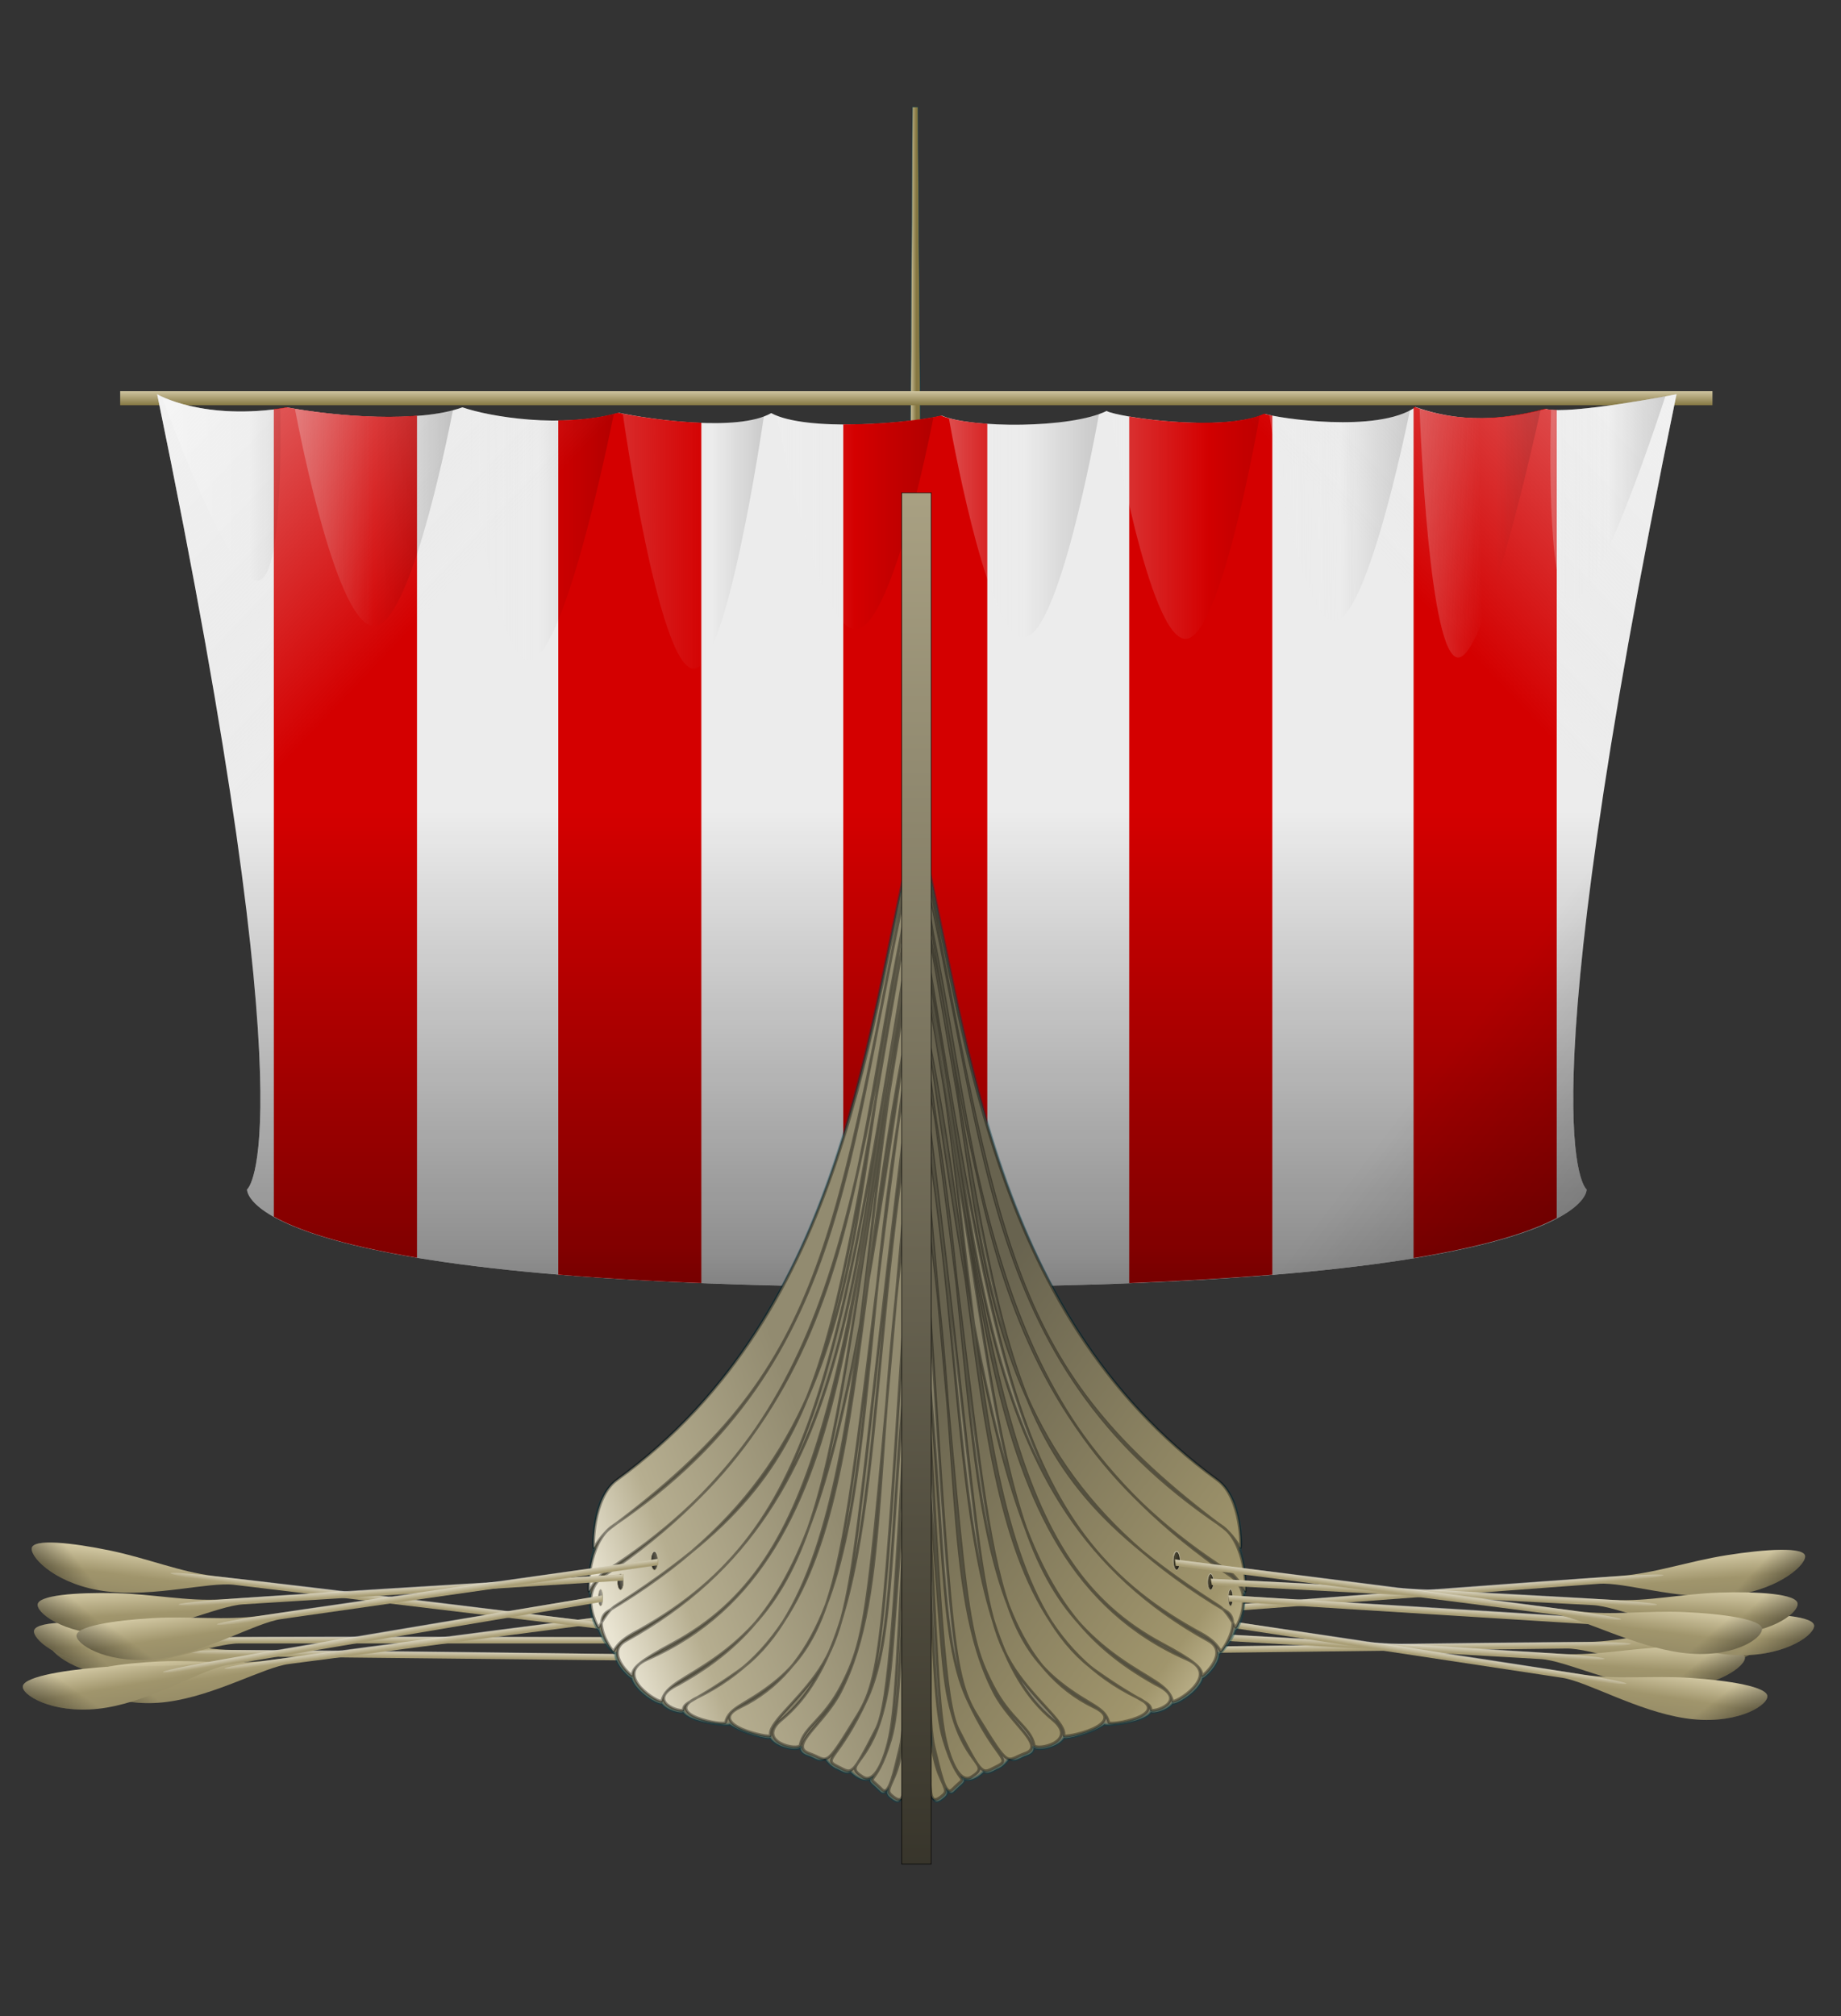 <?xml version="1.0" encoding="UTF-8" standalone="no"?>
<!-- Created with Inkscape (http://www.inkscape.org/) -->
<svg xmlns:dc="http://purl.org/dc/elements/1.1/" xmlns:cc="http://web.resource.org/cc/" xmlns:rdf="http://www.w3.org/1999/02/22-rdf-syntax-ns#" xmlns:svg="http://www.w3.org/2000/svg" xmlns="http://www.w3.org/2000/svg" xmlns:xlink="http://www.w3.org/1999/xlink" xmlns:sodipodi="http://sodipodi.sourceforge.net/DTD/sodipodi-0.dtd" xmlns:inkscape="http://www.inkscape.org/namespaces/inkscape" version="1.0" width="527.33" height="577.33" id="svg8531" sodipodi:version="0.32" inkscape:version="0.45" sodipodi:docname="Viking_Longboat.svg" inkscape:output_extension="org.inkscape.output.svg.inkscape" sodipodi:docbase="C:\Documents and Settings\Administrator\My Documents\General Things\Web Page Efforts and SVG things" sodipodi:modified="true">
  <rect width="100%" height="100%" fill="#333333" stroke="none"/>
  <sodipodi:namedview inkscape:window-height="573" inkscape:window-width="744" inkscape:pageshadow="2" inkscape:pageopacity="0.0" guidetolerance="10.0" gridtolerance="10.0" objecttolerance="10.0" borderopacity="1.0" bordercolor="#666666" pagecolor="#ffffff" id="base" inkscape:zoom="0.65300606" inkscape:cx="263.66501" inkscape:cy="288.66501" inkscape:window-x="132" inkscape:window-y="161" inkscape:current-layer="svg8531"/>
  <defs id="defs8533">
    <linearGradient inkscape:collect="always" xlink:href="#linearGradient2883" id="linearGradient2726" gradientUnits="userSpaceOnUse" gradientTransform="translate(-61.984,-5.946)" x1="-1254.742" y1="276.699" x2="-1231.928" y2="253.885"/>
    <linearGradient inkscape:collect="always" xlink:href="#linearGradient16203" id="linearGradient2724" gradientUnits="userSpaceOnUse" gradientTransform="translate(-62.149,-5.889)" x1="-1174.252" y1="247.874" x2="-1174.252" y2="250.617"/>
    <linearGradient inkscape:collect="always" xlink:href="#linearGradient23133" id="linearGradient2722" gradientUnits="userSpaceOnUse" gradientTransform="translate(-61.984,-5.946)" x1="-1156.852" y1="295.213" x2="-1156.852" y2="243.282"/>
    <linearGradient inkscape:collect="always" xlink:href="#linearGradient2883" id="linearGradient2732" gradientUnits="userSpaceOnUse" gradientTransform="translate(-61.984,-5.946)" x1="-1254.742" y1="276.699" x2="-1231.928" y2="253.885"/>
    <linearGradient inkscape:collect="always" xlink:href="#linearGradient16203" id="linearGradient2730" gradientUnits="userSpaceOnUse" gradientTransform="translate(-62.149,-5.889)" x1="-1174.252" y1="247.874" x2="-1174.252" y2="250.617"/>
    <linearGradient inkscape:collect="always" xlink:href="#linearGradient23133" id="linearGradient2728" gradientUnits="userSpaceOnUse" gradientTransform="translate(-61.984,-5.946)" x1="-1156.852" y1="295.213" x2="-1156.852" y2="243.282"/>
    <linearGradient inkscape:collect="always" xlink:href="#linearGradient2883" id="linearGradient2793" gradientUnits="userSpaceOnUse" gradientTransform="translate(-61.984,-5.946)" x1="-1254.742" y1="276.699" x2="-1231.928" y2="253.885"/>
    <linearGradient inkscape:collect="always" xlink:href="#linearGradient16203" id="linearGradient2791" gradientUnits="userSpaceOnUse" gradientTransform="translate(-62.149,-5.889)" x1="-1174.252" y1="247.874" x2="-1174.252" y2="250.617"/>
    <linearGradient inkscape:collect="always" xlink:href="#linearGradient23133" id="linearGradient2789" gradientUnits="userSpaceOnUse" gradientTransform="translate(-61.984,-5.946)" x1="-1156.852" y1="295.213" x2="-1156.852" y2="243.282"/>
    <linearGradient inkscape:collect="always" xlink:href="#linearGradient2883" id="linearGradient2739" gradientUnits="userSpaceOnUse" gradientTransform="translate(-61.984,-5.946)" x1="-1254.742" y1="276.699" x2="-1231.928" y2="253.885"/>
    <linearGradient inkscape:collect="always" xlink:href="#linearGradient16203" id="linearGradient2736" gradientUnits="userSpaceOnUse" gradientTransform="translate(-62.149,-5.889)" x1="-1174.252" y1="247.874" x2="-1174.252" y2="250.617"/>
    <linearGradient inkscape:collect="always" xlink:href="#linearGradient23133" id="linearGradient2734" gradientUnits="userSpaceOnUse" gradientTransform="translate(-61.984,-5.946)" x1="-1156.852" y1="295.213" x2="-1156.852" y2="243.282"/>
    <linearGradient inkscape:collect="always" xlink:href="#linearGradient2883" id="linearGradient2617" gradientUnits="userSpaceOnUse" gradientTransform="translate(-61.984,-5.946)" x1="-1254.742" y1="276.699" x2="-1231.928" y2="253.885"/>
    <linearGradient inkscape:collect="always" xlink:href="#linearGradient16203" id="linearGradient2615" gradientUnits="userSpaceOnUse" gradientTransform="translate(-62.149,-5.889)" x1="-1174.252" y1="247.874" x2="-1174.252" y2="250.617"/>
    <linearGradient inkscape:collect="always" xlink:href="#linearGradient23133" id="linearGradient2613" gradientUnits="userSpaceOnUse" gradientTransform="translate(-61.984,-5.946)" x1="-1156.852" y1="295.213" x2="-1156.852" y2="243.282"/>
    <linearGradient inkscape:collect="always" xlink:href="#linearGradient2883" id="linearGradient2561" gradientUnits="userSpaceOnUse" gradientTransform="translate(-61.984,-5.946)" x1="-1254.742" y1="276.699" x2="-1231.928" y2="253.885"/>
    <linearGradient inkscape:collect="always" xlink:href="#linearGradient16203" id="linearGradient2559" gradientUnits="userSpaceOnUse" gradientTransform="translate(-62.149,-5.889)" x1="-1174.252" y1="247.874" x2="-1174.252" y2="250.617"/>
    <linearGradient inkscape:collect="always" xlink:href="#linearGradient23133" id="linearGradient2557" gradientUnits="userSpaceOnUse" gradientTransform="translate(-61.984,-5.946)" x1="-1156.852" y1="295.213" x2="-1156.852" y2="243.282"/>
    <linearGradient inkscape:collect="always" xlink:href="#linearGradient2883" id="linearGradient2603" gradientUnits="userSpaceOnUse" gradientTransform="translate(-61.984,-5.946)" x1="-1254.742" y1="276.699" x2="-1231.928" y2="253.885"/>
    <linearGradient inkscape:collect="always" xlink:href="#linearGradient16203" id="linearGradient2601" gradientUnits="userSpaceOnUse" gradientTransform="translate(-62.149,-5.889)" x1="-1174.252" y1="247.874" x2="-1174.252" y2="250.617"/>
    <linearGradient inkscape:collect="always" xlink:href="#linearGradient23133" id="linearGradient2599" gradientUnits="userSpaceOnUse" gradientTransform="translate(-61.984,-5.946)" x1="-1156.852" y1="295.213" x2="-1156.852" y2="243.282"/>
    <linearGradient inkscape:collect="always" xlink:href="#linearGradient2883" id="linearGradient2631" gradientUnits="userSpaceOnUse" gradientTransform="translate(-61.984,-5.946)" x1="-1254.742" y1="276.699" x2="-1231.928" y2="253.885"/>
    <linearGradient inkscape:collect="always" xlink:href="#linearGradient16203" id="linearGradient2629" gradientUnits="userSpaceOnUse" gradientTransform="translate(-62.149,-5.889)" x1="-1174.252" y1="247.874" x2="-1174.252" y2="250.617"/>
    <linearGradient inkscape:collect="always" xlink:href="#linearGradient23133" id="linearGradient2627" gradientUnits="userSpaceOnUse" gradientTransform="translate(-61.984,-5.946)" x1="-1156.852" y1="295.213" x2="-1156.852" y2="243.282"/>
    <linearGradient inkscape:collect="always" xlink:href="#linearGradient11439" id="linearGradient2711" gradientUnits="userSpaceOnUse" x1="-511.053" y1="-69.419" x2="-513.414" y2="-69.419" gradientTransform="matrix(0.763,0,0,0.763,652.387,150.415)"/>
    <linearGradient inkscape:collect="always" xlink:href="#linearGradient11439" id="linearGradient2708" gradientUnits="userSpaceOnUse" x1="-564.336" y1="-44.97" x2="-564.336" y2="-50.373" gradientTransform="matrix(0.763,0,0,0.763,652.387,150.415)"/>
    <radialGradient inkscape:collect="always" xlink:href="#linearGradient4872" id="radialGradient2745" gradientUnits="userSpaceOnUse" gradientTransform="matrix(4.144,-1.299,1.024,6.016,-1595.604,-2860.913)" cx="275.138" cy="611.729" fx="275.138" fy="611.729" r="1.39"/>
    <linearGradient inkscape:collect="always" xlink:href="#linearGradient10280" id="linearGradient2743" gradientUnits="userSpaceOnUse" gradientTransform="matrix(0.505,0,0,0.685,32.51,39.199)" x1="280.734" y1="608.485" x2="274.13" y2="609.863"/>
    <linearGradient inkscape:collect="always" xlink:href="#linearGradient4872" id="linearGradient2677" gradientUnits="userSpaceOnUse" gradientTransform="matrix(0.763,0,0,0.763,432.395,-51.116)" x1="-256.846" y1="623.213" x2="-346.196" y2="655.759"/>
    <radialGradient inkscape:collect="always" xlink:href="#linearGradient4872" id="radialGradient2755" gradientUnits="userSpaceOnUse" gradientTransform="matrix(4.144,-1.299,1.024,6.016,-1595.604,-2860.913)" cx="275.138" cy="611.729" fx="275.138" fy="611.729" r="1.39"/>
    <linearGradient inkscape:collect="always" xlink:href="#linearGradient10280" id="linearGradient2753" gradientUnits="userSpaceOnUse" gradientTransform="matrix(0.505,0,0,0.685,32.51,39.199)" x1="280.734" y1="608.485" x2="274.13" y2="609.863"/>
    <linearGradient inkscape:collect="always" xlink:href="#linearGradient2883" id="linearGradient2589" gradientUnits="userSpaceOnUse" gradientTransform="translate(-61.984,-5.946)" x1="-1254.742" y1="276.699" x2="-1231.928" y2="253.885"/>
    <linearGradient inkscape:collect="always" xlink:href="#linearGradient16203" id="linearGradient2587" gradientUnits="userSpaceOnUse" gradientTransform="translate(-62.149,-5.889)" x1="-1174.252" y1="247.874" x2="-1174.252" y2="250.617"/>
    <linearGradient inkscape:collect="always" xlink:href="#linearGradient23133" id="linearGradient2585" gradientUnits="userSpaceOnUse" gradientTransform="translate(-61.984,-5.946)" x1="-1156.852" y1="295.213" x2="-1156.852" y2="243.282"/>
    <linearGradient inkscape:collect="always" xlink:href="#linearGradient23133" id="linearGradient2666" gradientUnits="userSpaceOnUse" gradientTransform="matrix(-0.763,0,0,0.763,93.01,-51.116)" x1="-236.112" y1="566.081" x2="-372.408" y2="664.121"/>
    <linearGradient inkscape:collect="always" xlink:href="#linearGradient9378" id="linearGradient2663" gradientUnits="userSpaceOnUse" gradientTransform="matrix(0.763,0,0,0.763,432.395,-51.116)" x1="-221.181" y1="1022.151" x2="-221.181" y2="71.523"/>
    <linearGradient inkscape:collect="always" xlink:href="#linearGradient2883" id="linearGradient2776" gradientUnits="userSpaceOnUse" gradientTransform="translate(-61.984,-5.946)" x1="-1254.742" y1="276.699" x2="-1231.928" y2="253.885"/>
    <linearGradient inkscape:collect="always" xlink:href="#linearGradient16203" id="linearGradient2774" gradientUnits="userSpaceOnUse" gradientTransform="translate(-62.149,-5.889)" x1="-1174.252" y1="247.874" x2="-1174.252" y2="250.617"/>
    <linearGradient inkscape:collect="always" xlink:href="#linearGradient23133" id="linearGradient2772" gradientUnits="userSpaceOnUse" gradientTransform="translate(-61.984,-5.946)" x1="-1156.852" y1="295.213" x2="-1156.852" y2="243.282"/>
    <radialGradient inkscape:collect="always" xlink:href="#linearGradient4872" id="radialGradient2765" gradientUnits="userSpaceOnUse" gradientTransform="matrix(6.262,-1.446,1.547,6.699,-2483.644,-3248.275)" cx="275.138" cy="611.729" fx="275.138" fy="611.729" r="1.39"/>
    <linearGradient inkscape:collect="always" xlink:href="#linearGradient10280" id="linearGradient2763" gradientUnits="userSpaceOnUse" x1="280.734" y1="608.485" x2="274.13" y2="609.863" gradientTransform="matrix(0.763,0,0,0.763,-23.392,-18.863)"/>
    <radialGradient inkscape:collect="always" xlink:href="#linearGradient4872" id="radialGradient2760" gradientUnits="userSpaceOnUse" gradientTransform="matrix(5.4,-1.247,1.334,5.777,-2125.665,-2733.559)" cx="275.138" cy="611.729" fx="275.138" fy="611.729" r="1.39"/>
    <linearGradient inkscape:collect="always" xlink:href="#linearGradient10280" id="linearGradient2758" gradientUnits="userSpaceOnUse" gradientTransform="matrix(0.658,0,0,0.658,-4.088,51.296)" x1="280.734" y1="608.485" x2="274.13" y2="609.863"/>
    <radialGradient inkscape:collect="always" xlink:href="#linearGradient4872" id="radialGradient2750" gradientUnits="userSpaceOnUse" gradientTransform="matrix(5.4,-1.247,1.334,5.777,-2125.665,-2733.559)" cx="275.138" cy="611.729" fx="275.138" fy="611.729" r="1.39"/>
    <linearGradient inkscape:collect="always" xlink:href="#linearGradient10280" id="linearGradient2748" gradientUnits="userSpaceOnUse" gradientTransform="matrix(0.658,0,0,0.658,-4.088,51.296)" x1="280.734" y1="608.485" x2="274.13" y2="609.863"/>
    <radialGradient inkscape:collect="always" xlink:href="#linearGradient4872" id="radialGradient2740" gradientUnits="userSpaceOnUse" gradientTransform="matrix(6.262,-1.446,1.547,6.699,-2483.644,-3248.275)" cx="275.138" cy="611.729" fx="275.138" fy="611.729" r="1.39"/>
    <linearGradient inkscape:collect="always" xlink:href="#linearGradient10280" id="linearGradient2738" gradientUnits="userSpaceOnUse" x1="280.734" y1="608.485" x2="274.13" y2="609.863" gradientTransform="matrix(0.763,0,0,0.763,-23.392,-18.863)"/>
    <linearGradient inkscape:collect="always" xlink:href="#linearGradient2883" id="linearGradient2575" gradientUnits="userSpaceOnUse" gradientTransform="translate(-61.984,-5.946)" x1="-1254.742" y1="276.699" x2="-1231.928" y2="253.885"/>
    <linearGradient inkscape:collect="always" xlink:href="#linearGradient16203" id="linearGradient2573" gradientUnits="userSpaceOnUse" gradientTransform="translate(-62.149,-5.889)" x1="-1174.252" y1="247.874" x2="-1174.252" y2="250.617"/>
    <linearGradient inkscape:collect="always" xlink:href="#linearGradient23133" id="linearGradient2571" gradientUnits="userSpaceOnUse" gradientTransform="translate(-61.984,-5.946)" x1="-1156.852" y1="295.213" x2="-1156.852" y2="243.282"/>
    <linearGradient inkscape:collect="always" xlink:href="#linearGradient2883" id="linearGradient2645" gradientUnits="userSpaceOnUse" gradientTransform="translate(-61.984,-5.946)" x1="-1254.742" y1="276.699" x2="-1231.928" y2="253.885"/>
    <linearGradient inkscape:collect="always" xlink:href="#linearGradient16203" id="linearGradient2643" gradientUnits="userSpaceOnUse" gradientTransform="translate(-62.149,-5.889)" x1="-1174.252" y1="247.874" x2="-1174.252" y2="250.617"/>
    <linearGradient inkscape:collect="always" xlink:href="#linearGradient23133" id="linearGradient2641" gradientUnits="userSpaceOnUse" gradientTransform="translate(-61.984,-5.946)" x1="-1156.852" y1="295.213" x2="-1156.852" y2="243.282"/>
    <linearGradient inkscape:collect="always" xlink:href="#linearGradient2883" id="linearGradient2754" gradientUnits="userSpaceOnUse" gradientTransform="translate(-61.984,-5.946)" x1="-1254.742" y1="276.699" x2="-1231.928" y2="253.885"/>
    <linearGradient inkscape:collect="always" xlink:href="#linearGradient16203" id="linearGradient2751" gradientUnits="userSpaceOnUse" gradientTransform="translate(-62.149,-5.889)" x1="-1174.252" y1="247.874" x2="-1174.252" y2="250.617"/>
    <linearGradient inkscape:collect="always" xlink:href="#linearGradient23133" id="linearGradient2749" gradientUnits="userSpaceOnUse" gradientTransform="translate(-61.984,-5.946)" x1="-1156.852" y1="295.213" x2="-1156.852" y2="243.282"/>
    <linearGradient inkscape:collect="always" xlink:href="#linearGradient2883" id="linearGradient2782" gradientUnits="userSpaceOnUse" gradientTransform="translate(-61.984,-5.946)" x1="-1254.742" y1="276.699" x2="-1231.928" y2="253.885"/>
    <linearGradient inkscape:collect="always" xlink:href="#linearGradient16203" id="linearGradient2780" gradientUnits="userSpaceOnUse" gradientTransform="translate(-62.149,-5.889)" x1="-1174.252" y1="247.874" x2="-1174.252" y2="250.617"/>
    <linearGradient inkscape:collect="always" xlink:href="#linearGradient23133" id="linearGradient2778" gradientUnits="userSpaceOnUse" gradientTransform="translate(-61.984,-5.946)" x1="-1156.852" y1="295.213" x2="-1156.852" y2="243.282"/>
    <radialGradient cx="275.138" cy="611.729" r="1.39" fx="275.138" fy="611.729" id="radialGradient23177" xlink:href="#linearGradient4872" gradientUnits="userSpaceOnUse" gradientTransform="matrix(8.207,-1.895,2.027,8.78,-3224.542,-4232.645)"/>
    <linearGradient x1="280.734" y1="608.485" x2="274.13" y2="609.863" id="linearGradient23175" xlink:href="#linearGradient10280" gradientUnits="userSpaceOnUse"/>
    <radialGradient cx="275.138" cy="611.729" r="1.39" fx="275.138" fy="611.729" id="radialGradient23173" xlink:href="#linearGradient4872" gradientUnits="userSpaceOnUse" gradientTransform="matrix(5.431,-1.702,1.342,7.884,-2658.006,-3682.674)"/>
    <linearGradient x1="280.734" y1="608.485" x2="274.13" y2="609.863" id="linearGradient23171" xlink:href="#linearGradient10280" gradientUnits="userSpaceOnUse" gradientTransform="matrix(0.662,0,0,0.898,-524.111,118.372)"/>
    <radialGradient cx="275.138" cy="611.729" r="1.39" fx="275.138" fy="611.729" id="radialGradient23169" xlink:href="#linearGradient4872" gradientUnits="userSpaceOnUse" gradientTransform="matrix(7.077,-1.634,1.748,7.571,-3352.734,-3515.756)"/>
    <linearGradient x1="280.734" y1="608.485" x2="274.13" y2="609.863" id="linearGradient23167" xlink:href="#linearGradient10280" gradientUnits="userSpaceOnUse" gradientTransform="matrix(0.862,0,0,0.862,-572.079,134.228)"/>
    <radialGradient cx="275.138" cy="611.729" r="1.39" fx="275.138" fy="611.729" id="radialGradient23165" xlink:href="#linearGradient4872" gradientUnits="userSpaceOnUse" gradientTransform="matrix(5.431,-1.702,1.342,7.884,-2658.006,-3682.674)"/>
    <linearGradient x1="280.734" y1="608.485" x2="274.13" y2="609.863" id="linearGradient23163" xlink:href="#linearGradient10280" gradientUnits="userSpaceOnUse" gradientTransform="matrix(0.662,0,0,0.898,-524.111,118.372)"/>
    <radialGradient cx="275.138" cy="611.729" r="1.39" fx="275.138" fy="611.729" id="radialGradient23161" xlink:href="#linearGradient4872" gradientUnits="userSpaceOnUse" gradientTransform="matrix(7.077,-1.634,1.748,7.571,-3352.734,-3515.756)"/>
    <linearGradient x1="280.734" y1="608.485" x2="274.13" y2="609.863" id="linearGradient23159" xlink:href="#linearGradient10280" gradientUnits="userSpaceOnUse" gradientTransform="matrix(0.862,0,0,0.862,-572.079,134.228)"/>
    <radialGradient cx="275.138" cy="611.729" r="1.39" fx="275.138" fy="611.729" id="radialGradient23157" xlink:href="#linearGradient4872" gradientUnits="userSpaceOnUse" gradientTransform="matrix(8.207,-1.895,2.027,8.78,-3224.542,-4232.645)"/>
    <linearGradient x1="280.734" y1="608.485" x2="274.13" y2="609.863" id="linearGradient23155" xlink:href="#linearGradient10280" gradientUnits="userSpaceOnUse"/>
    <linearGradient id="linearGradient9378">
      <stop style="stop-color:black;stop-opacity:1" offset="0" id="stop9380"/>
      <stop style="stop-color:#d0c6a1;stop-opacity:1" offset="1" id="stop9382"/>
    </linearGradient>
    <linearGradient x1="-221.181" y1="1022.151" x2="-221.181" y2="71.523" id="linearGradient2253" xlink:href="#linearGradient9378" gradientUnits="userSpaceOnUse" gradientTransform="translate(-288.334,-264.138)"/>
    <linearGradient id="linearGradient23133">
      <stop style="stop-color:#68634f;stop-opacity:1" offset="0" id="stop23135"/>
      <stop style="stop-color:#a0956c;stop-opacity:1" offset="0.821" id="stop23137"/>
      <stop style="stop-color:#d2c8a3;stop-opacity:1" offset="1" id="stop23139"/>
    </linearGradient>
    <linearGradient x1="-236.112" y1="566.081" x2="-372.408" y2="664.121" id="linearGradient2263" xlink:href="#linearGradient23133" gradientUnits="userSpaceOnUse" gradientTransform="matrix(-1,0,0,1,-733.15,-264.138)"/>
    <radialGradient cx="275.138" cy="611.729" r="1.39" fx="275.138" fy="611.729" id="radialGradient10540" xlink:href="#linearGradient4872" gradientUnits="userSpaceOnUse" gradientTransform="matrix(8.207,-1.895,2.027,8.78,-3224.542,-4232.645)"/>
    <linearGradient x1="280.734" y1="608.485" x2="274.13" y2="609.863" id="linearGradient10538" xlink:href="#linearGradient10280" gradientUnits="userSpaceOnUse"/>
    <radialGradient cx="275.138" cy="611.729" r="1.39" fx="275.138" fy="611.729" id="radialGradient10536" xlink:href="#linearGradient4872" gradientUnits="userSpaceOnUse" gradientTransform="matrix(5.431,-1.702,1.342,7.884,-2658.006,-3682.674)"/>
    <linearGradient x1="280.734" y1="608.485" x2="274.13" y2="609.863" id="linearGradient10534" xlink:href="#linearGradient10280" gradientUnits="userSpaceOnUse" gradientTransform="matrix(0.662,0,0,0.898,-524.111,118.372)"/>
    <radialGradient cx="275.138" cy="611.729" r="1.39" fx="275.138" fy="611.729" id="radialGradient10532" xlink:href="#linearGradient4872" gradientUnits="userSpaceOnUse" gradientTransform="matrix(7.077,-1.634,1.748,7.571,-3352.734,-3515.756)"/>
    <linearGradient x1="280.734" y1="608.485" x2="274.13" y2="609.863" id="linearGradient10530" xlink:href="#linearGradient10280" gradientUnits="userSpaceOnUse" gradientTransform="matrix(0.862,0,0,0.862,-572.079,134.228)"/>
    <radialGradient cx="275.138" cy="611.729" r="1.39" fx="275.138" fy="611.729" id="radialGradient10528" xlink:href="#linearGradient4872" gradientUnits="userSpaceOnUse" gradientTransform="matrix(5.431,-1.702,1.342,7.884,-2658.006,-3682.674)"/>
    <linearGradient x1="280.734" y1="608.485" x2="274.13" y2="609.863" id="linearGradient10526" xlink:href="#linearGradient10280" gradientUnits="userSpaceOnUse" gradientTransform="matrix(0.662,0,0,0.898,-524.111,118.372)"/>
    <radialGradient cx="275.138" cy="611.729" r="1.39" fx="275.138" fy="611.729" id="radialGradient10524" xlink:href="#linearGradient4872" gradientUnits="userSpaceOnUse" gradientTransform="matrix(7.077,-1.634,1.748,7.571,-3352.734,-3515.756)"/>
    <linearGradient x1="280.734" y1="608.485" x2="274.13" y2="609.863" id="linearGradient10522" xlink:href="#linearGradient10280" gradientUnits="userSpaceOnUse" gradientTransform="matrix(0.862,0,0,0.862,-572.079,134.228)"/>
    <radialGradient cx="275.138" cy="611.729" r="1.39" fx="275.138" fy="611.729" id="radialGradient10520" xlink:href="#linearGradient4872" gradientUnits="userSpaceOnUse" gradientTransform="matrix(8.207,-1.895,2.027,8.78,-3224.542,-4232.645)"/>
    <linearGradient x1="280.734" y1="608.485" x2="274.13" y2="609.863" id="linearGradient10518" xlink:href="#linearGradient10280" gradientUnits="userSpaceOnUse"/>
    <linearGradient id="linearGradient4872">
      <stop style="stop-color:#928b70;stop-opacity:1" offset="0" id="stop4874"/>
      <stop style="stop-color:#b6ae90;stop-opacity:1" offset="0.679" id="stop10306"/>
      <stop style="stop-color:#e9e4d2;stop-opacity:1" offset="1" id="stop4876"/>
    </linearGradient>
    <linearGradient x1="-256.846" y1="623.213" x2="-346.196" y2="655.759" id="linearGradient2290" xlink:href="#linearGradient4872" gradientUnits="userSpaceOnUse" gradientTransform="translate(-288.334,-264.138)"/>
    <linearGradient id="linearGradient2883">
      <stop style="stop-color:black;stop-opacity:1" offset="0" id="stop2885"/>
      <stop style="stop-color:black;stop-opacity:0" offset="1" id="stop2887"/>
    </linearGradient>
    <linearGradient x1="-569.556" y1="-1216.281" x2="-762.886" y2="-1216.281" id="linearGradient8418" xlink:href="#linearGradient2883" gradientUnits="userSpaceOnUse" gradientTransform="translate(187.887,-448.12)"/>
    <linearGradient id="linearGradient2891">
      <stop style="stop-color:black;stop-opacity:1" offset="0" id="stop2893"/>
      <stop style="stop-color:black;stop-opacity:0" offset="1" id="stop2895"/>
    </linearGradient>
    <linearGradient x1="-552.062" y1="-1205.882" x2="-715.985" y2="-1205.882" id="linearGradient8409" xlink:href="#linearGradient2891" gradientUnits="userSpaceOnUse" gradientTransform="translate(187.887,-448.12)"/>
    <linearGradient id="linearGradient2899">
      <stop style="stop-color:black;stop-opacity:1" offset="0" id="stop2901"/>
      <stop style="stop-color:black;stop-opacity:0" offset="1" id="stop2903"/>
    </linearGradient>
    <linearGradient x1="-471.804" y1="-1197.783" x2="-654.147" y2="-1197.783" id="linearGradient8415" xlink:href="#linearGradient2899" gradientUnits="userSpaceOnUse" gradientTransform="translate(187.887,-448.12)"/>
    <linearGradient x1="-782.136" y1="-1205.531" x2="-715.984" y2="-1205.531" id="linearGradient8439" xlink:href="#linearGradient16170" gradientUnits="userSpaceOnUse" gradientTransform="translate(187.887,-448.12)"/>
    <linearGradient x1="-748.683" y1="-1200.877" x2="-654.128" y2="-1200.877" id="linearGradient8445" xlink:href="#linearGradient16170" gradientUnits="userSpaceOnUse" gradientTransform="translate(187.887,-448.12)"/>
    <linearGradient id="linearGradient16203">
      <stop style="stop-color:white;stop-opacity:0.619" offset="0" id="stop16205"/>
      <stop style="stop-color:white;stop-opacity:0" offset="1" id="stop16207"/>
    </linearGradient>
    <linearGradient x1="-840.323" y1="-1216.281" x2="-766.118" y2="-1216.281" id="linearGradient8448" xlink:href="#linearGradient16203" gradientUnits="userSpaceOnUse" gradientTransform="translate(187.887,-448.12)"/>
    <linearGradient id="linearGradient2923">
      <stop style="stop-color:black;stop-opacity:1" offset="0" id="stop2925"/>
      <stop style="stop-color:black;stop-opacity:0" offset="1" id="stop2927"/>
    </linearGradient>
    <linearGradient x1="-353.419" y1="-1191.596" x2="-535.344" y2="-1191.596" id="linearGradient8394" xlink:href="#linearGradient2923" gradientUnits="userSpaceOnUse" gradientTransform="translate(187.887,-448.12)"/>
    <linearGradient id="linearGradient2915">
      <stop style="stop-color:black;stop-opacity:1" offset="0" id="stop2917"/>
      <stop style="stop-color:black;stop-opacity:0" offset="1" id="stop2919"/>
    </linearGradient>
    <linearGradient x1="-452.209" y1="-1177.159" x2="-588.963" y2="-1177.159" id="linearGradient8397" xlink:href="#linearGradient2915" gradientUnits="userSpaceOnUse" gradientTransform="translate(187.887,-448.12)"/>
    <linearGradient id="linearGradient2931">
      <stop style="stop-color:black;stop-opacity:1" offset="0" id="stop2933"/>
      <stop style="stop-color:black;stop-opacity:0" offset="1" id="stop2935"/>
    </linearGradient>
    <linearGradient x1="-284.283" y1="-1196.752" x2="-471.969" y2="-1196.752" id="linearGradient8400" xlink:href="#linearGradient2931" gradientUnits="userSpaceOnUse" gradientTransform="translate(187.887,-448.12)"/>
    <linearGradient id="linearGradient2939">
      <stop style="stop-color:black;stop-opacity:1" offset="0" id="stop2941"/>
      <stop style="stop-color:black;stop-opacity:0" offset="1" id="stop2943"/>
    </linearGradient>
    <linearGradient x1="-196.846" y1="-1200.877" x2="-405.396" y2="-1200.877" id="linearGradient8403" xlink:href="#linearGradient2939" gradientUnits="userSpaceOnUse" gradientTransform="translate(187.887,-448.12)"/>
    <linearGradient id="linearGradient2947">
      <stop style="stop-color:black;stop-opacity:1" offset="0" id="stop2949"/>
      <stop style="stop-color:black;stop-opacity:0" offset="1" id="stop2951"/>
    </linearGradient>
    <linearGradient x1="-159.839" y1="-1206.033" x2="-353.423" y2="-1206.033" id="linearGradient8406" xlink:href="#linearGradient2947" gradientUnits="userSpaceOnUse" gradientTransform="translate(187.887,-448.12)"/>
    <linearGradient id="linearGradient2955">
      <stop style="stop-color:black;stop-opacity:1" offset="0" id="stop2957"/>
      <stop style="stop-color:black;stop-opacity:0" offset="1" id="stop2959"/>
    </linearGradient>
    <linearGradient x1="-170.057" y1="-1203.971" x2="-294.566" y2="-1203.971" id="linearGradient8412" xlink:href="#linearGradient2955" gradientUnits="userSpaceOnUse" gradientTransform="translate(187.887,-448.12)"/>
    <linearGradient x1="-604.323" y1="-1203.594" x2="-535.344" y2="-1203.594" id="linearGradient8424" xlink:href="#linearGradient16170" gradientUnits="userSpaceOnUse" gradientTransform="translate(187.887,-448.12)"/>
    <linearGradient id="linearGradient2971">
      <stop style="stop-color:black;stop-opacity:1" offset="0" id="stop2973"/>
      <stop style="stop-color:black;stop-opacity:0" offset="1" id="stop2975"/>
    </linearGradient>
    <linearGradient x1="-100.993" y1="-1203.971" x2="-252.745" y2="-1203.971" id="linearGradient8421" xlink:href="#linearGradient2971" gradientUnits="userSpaceOnUse" gradientTransform="translate(187.887,-448.12)"/>
    <linearGradient x1="-705.837" y1="-1196.578" x2="-589.832" y2="-1196.578" id="linearGradient8427" xlink:href="#linearGradient16170" gradientUnits="userSpaceOnUse" gradientTransform="translate(187.887,-448.12)"/>
    <linearGradient x1="-527.355" y1="-1202.516" x2="-471.969" y2="-1202.516" id="linearGradient8430" xlink:href="#linearGradient16170" gradientUnits="userSpaceOnUse" gradientTransform="translate(187.887,-448.12)"/>
    <linearGradient x1="-495.479" y1="-1202.422" x2="-402.676" y2="-1202.422" id="linearGradient8433" xlink:href="#linearGradient16170" gradientUnits="userSpaceOnUse" gradientTransform="translate(187.887,-448.12)"/>
    <linearGradient x1="-452.385" y1="-1204.279" x2="-346.238" y2="-1205.31" id="linearGradient8436" xlink:href="#linearGradient16170" gradientUnits="userSpaceOnUse" gradientTransform="translate(187.887,-448.12)"/>
    <linearGradient x1="-356.823" y1="-1198.641" x2="-300.332" y2="-1199.672" id="linearGradient8442" xlink:href="#linearGradient16170" gradientUnits="userSpaceOnUse" gradientTransform="translate(187.887,-448.12)"/>
    <linearGradient x1="-308.867" y1="-1212.469" x2="-252.737" y2="-1212.469" id="linearGradient8451" xlink:href="#linearGradient16170" gradientUnits="userSpaceOnUse" gradientTransform="translate(187.887,-448.12)"/>
    <linearGradient x1="-1672.435" y1="-1834.416" x2="-1752.697" y2="-1735.341" id="linearGradient8381" xlink:href="#linearGradient16170" gradientUnits="userSpaceOnUse" gradientTransform="matrix(-1.147,0,0,1.49,-2564.97,1016.778)"/>
    <linearGradient x1="-1782.606" y1="-1668.453" x2="-1670.561" y2="-1556.408" id="linearGradient8384" xlink:href="#linearGradient10280" gradientUnits="userSpaceOnUse" gradientTransform="matrix(1.222,0,0,1.588,2061.095,1186.377)"/>
    <linearGradient id="linearGradient10280">
      <stop style="stop-color:black;stop-opacity:0" offset="0" id="stop10282"/>
      <stop style="stop-color:black;stop-opacity:0.392" offset="0.714" id="stop2397"/>
      <stop style="stop-color:black;stop-opacity:0.67" offset="1" id="stop10284"/>
    </linearGradient>
    <linearGradient x1="-1935.741" y1="-1719.565" x2="-1935.741" y2="-1575.545" id="linearGradient8387" xlink:href="#linearGradient10280" gradientUnits="userSpaceOnUse" gradientTransform="matrix(1.237,0,0,1.607,2090.405,1219.783)"/>
    <linearGradient id="linearGradient16170">
      <stop style="stop-color:white;stop-opacity:0.627" offset="0" id="stop16172"/>
      <stop style="stop-color:#e6e6e6;stop-opacity:0" offset="1" id="stop16174"/>
    </linearGradient>
    <linearGradient x1="-1672.435" y1="-1834.416" x2="-1752.697" y2="-1735.341" id="linearGradient8390" xlink:href="#linearGradient16170" gradientUnits="userSpaceOnUse" gradientTransform="matrix(1.201,0,0,1.561,2020.06,1139.609)"/>
    <linearGradient x1="-564.336" y1="-44.97" x2="-564.336" y2="-50.373" id="linearGradient2335" xlink:href="#linearGradient11439" gradientUnits="userSpaceOnUse"/>
    <linearGradient id="linearGradient11439">
      <stop style="stop-color:#857742;stop-opacity:1" offset="0" id="stop11441"/>
      <stop style="stop-color:#d0c6a1;stop-opacity:1" offset="1" id="stop11443"/>
    </linearGradient>
    <linearGradient x1="-511.053" y1="-69.419" x2="-513.414" y2="-69.419" id="linearGradient2338" xlink:href="#linearGradient11439" gradientUnits="userSpaceOnUse"/>
    <linearGradient inkscape:collect="always" xlink:href="#linearGradient16170" id="linearGradient5274" gradientUnits="userSpaceOnUse" gradientTransform="matrix(1.201,0,0,1.561,2020.06,1139.609)" x1="-1672.435" y1="-1834.416" x2="-1752.697" y2="-1735.341"/>
    <linearGradient inkscape:collect="always" xlink:href="#linearGradient10280" id="linearGradient5276" gradientUnits="userSpaceOnUse" gradientTransform="matrix(1.237,0,0,1.607,2090.405,1219.783)" x1="-1935.741" y1="-1719.565" x2="-1935.741" y2="-1575.545"/>
    <linearGradient inkscape:collect="always" xlink:href="#linearGradient10280" id="linearGradient5278" gradientUnits="userSpaceOnUse" gradientTransform="matrix(1.222,0,0,1.588,2061.095,1186.377)" x1="-1782.606" y1="-1668.453" x2="-1670.561" y2="-1556.408"/>
    <linearGradient inkscape:collect="always" xlink:href="#linearGradient16170" id="linearGradient5280" gradientUnits="userSpaceOnUse" gradientTransform="matrix(-1.147,0,0,1.49,-2564.97,1016.778)" x1="-1672.435" y1="-1834.416" x2="-1752.697" y2="-1735.341"/>
    <linearGradient inkscape:collect="always" xlink:href="#linearGradient16170" id="linearGradient5282" gradientUnits="userSpaceOnUse" gradientTransform="translate(187.887,-448.12)" x1="-308.867" y1="-1212.469" x2="-252.737" y2="-1212.469"/>
    <linearGradient inkscape:collect="always" xlink:href="#linearGradient16170" id="linearGradient5284" gradientUnits="userSpaceOnUse" gradientTransform="translate(187.887,-448.12)" x1="-356.823" y1="-1198.641" x2="-300.332" y2="-1199.672"/>
    <linearGradient inkscape:collect="always" xlink:href="#linearGradient16170" id="linearGradient5286" gradientUnits="userSpaceOnUse" gradientTransform="translate(187.887,-448.12)" x1="-452.385" y1="-1204.279" x2="-346.238" y2="-1205.31"/>
    <linearGradient inkscape:collect="always" xlink:href="#linearGradient16170" id="linearGradient5288" gradientUnits="userSpaceOnUse" gradientTransform="translate(187.887,-448.12)" x1="-495.479" y1="-1202.422" x2="-402.676" y2="-1202.422"/>
    <linearGradient inkscape:collect="always" xlink:href="#linearGradient16170" id="linearGradient5290" gradientUnits="userSpaceOnUse" gradientTransform="translate(187.887,-448.12)" x1="-527.355" y1="-1202.516" x2="-471.969" y2="-1202.516"/>
    <linearGradient inkscape:collect="always" xlink:href="#linearGradient16170" id="linearGradient5292" gradientUnits="userSpaceOnUse" gradientTransform="translate(187.887,-448.12)" x1="-705.837" y1="-1196.578" x2="-589.832" y2="-1196.578"/>
    <linearGradient inkscape:collect="always" xlink:href="#linearGradient2971" id="linearGradient5294" gradientUnits="userSpaceOnUse" gradientTransform="translate(187.887,-448.12)" x1="-100.993" y1="-1203.971" x2="-252.745" y2="-1203.971"/>
    <linearGradient inkscape:collect="always" xlink:href="#linearGradient16170" id="linearGradient5296" gradientUnits="userSpaceOnUse" gradientTransform="translate(187.887,-448.12)" x1="-604.323" y1="-1203.594" x2="-535.344" y2="-1203.594"/>
    <linearGradient inkscape:collect="always" xlink:href="#linearGradient2955" id="linearGradient5298" gradientUnits="userSpaceOnUse" gradientTransform="translate(187.887,-448.12)" x1="-170.057" y1="-1203.971" x2="-294.566" y2="-1203.971"/>
    <linearGradient inkscape:collect="always" xlink:href="#linearGradient2947" id="linearGradient5300" gradientUnits="userSpaceOnUse" gradientTransform="translate(187.887,-448.12)" x1="-159.839" y1="-1206.033" x2="-353.423" y2="-1206.033"/>
    <linearGradient inkscape:collect="always" xlink:href="#linearGradient2939" id="linearGradient5302" gradientUnits="userSpaceOnUse" gradientTransform="translate(187.887,-448.12)" x1="-196.846" y1="-1200.877" x2="-405.396" y2="-1200.877"/>
    <linearGradient inkscape:collect="always" xlink:href="#linearGradient2931" id="linearGradient5304" gradientUnits="userSpaceOnUse" gradientTransform="translate(187.887,-448.12)" x1="-284.283" y1="-1196.752" x2="-471.969" y2="-1196.752"/>
    <linearGradient inkscape:collect="always" xlink:href="#linearGradient2915" id="linearGradient5306" gradientUnits="userSpaceOnUse" gradientTransform="translate(187.887,-448.12)" x1="-452.209" y1="-1177.159" x2="-588.963" y2="-1177.159"/>
    <linearGradient inkscape:collect="always" xlink:href="#linearGradient2923" id="linearGradient5308" gradientUnits="userSpaceOnUse" gradientTransform="translate(187.887,-448.12)" x1="-353.419" y1="-1191.596" x2="-535.344" y2="-1191.596"/>
    <linearGradient inkscape:collect="always" xlink:href="#linearGradient16203" id="linearGradient5310" gradientUnits="userSpaceOnUse" gradientTransform="translate(187.887,-448.12)" x1="-840.323" y1="-1216.281" x2="-766.118" y2="-1216.281"/>
    <linearGradient inkscape:collect="always" xlink:href="#linearGradient16170" id="linearGradient5312" gradientUnits="userSpaceOnUse" gradientTransform="translate(187.887,-448.12)" x1="-748.683" y1="-1200.877" x2="-654.128" y2="-1200.877"/>
    <linearGradient inkscape:collect="always" xlink:href="#linearGradient16170" id="linearGradient5314" gradientUnits="userSpaceOnUse" gradientTransform="translate(187.887,-448.12)" x1="-782.136" y1="-1205.531" x2="-715.984" y2="-1205.531"/>
    <linearGradient inkscape:collect="always" xlink:href="#linearGradient2899" id="linearGradient5316" gradientUnits="userSpaceOnUse" gradientTransform="translate(187.887,-448.12)" x1="-471.804" y1="-1197.783" x2="-654.147" y2="-1197.783"/>
    <linearGradient inkscape:collect="always" xlink:href="#linearGradient2891" id="linearGradient5318" gradientUnits="userSpaceOnUse" gradientTransform="translate(187.887,-448.12)" x1="-552.062" y1="-1205.882" x2="-715.985" y2="-1205.882"/>
    <linearGradient inkscape:collect="always" xlink:href="#linearGradient2883" id="linearGradient5320" gradientUnits="userSpaceOnUse" gradientTransform="translate(187.887,-448.12)" x1="-569.556" y1="-1216.281" x2="-762.886" y2="-1216.281"/>
    <linearGradient inkscape:collect="always" xlink:href="#linearGradient10280" id="linearGradient5322" gradientUnits="userSpaceOnUse" x1="280.734" y1="608.485" x2="274.13" y2="609.863"/>
    <radialGradient inkscape:collect="always" xlink:href="#linearGradient4872" id="radialGradient5324" gradientUnits="userSpaceOnUse" gradientTransform="matrix(8.207,-1.895,2.027,8.78,-3224.542,-4232.645)" cx="275.138" cy="611.729" fx="275.138" fy="611.729" r="1.39"/>
    <linearGradient inkscape:collect="always" xlink:href="#linearGradient10280" id="linearGradient5326" gradientUnits="userSpaceOnUse" gradientTransform="matrix(0.862,0,0,0.862,-572.079,134.228)" x1="280.734" y1="608.485" x2="274.13" y2="609.863"/>
    <radialGradient inkscape:collect="always" xlink:href="#linearGradient4872" id="radialGradient5328" gradientUnits="userSpaceOnUse" gradientTransform="matrix(7.077,-1.634,1.748,7.571,-3352.734,-3515.756)" cx="275.138" cy="611.729" fx="275.138" fy="611.729" r="1.39"/>
    <linearGradient inkscape:collect="always" xlink:href="#linearGradient10280" id="linearGradient5330" gradientUnits="userSpaceOnUse" gradientTransform="matrix(0.662,0,0,0.898,-524.111,118.372)" x1="280.734" y1="608.485" x2="274.13" y2="609.863"/>
    <radialGradient inkscape:collect="always" xlink:href="#linearGradient4872" id="radialGradient5332" gradientUnits="userSpaceOnUse" gradientTransform="matrix(5.431,-1.702,1.342,7.884,-2658.006,-3682.674)" cx="275.138" cy="611.729" fx="275.138" fy="611.729" r="1.39"/>
    <linearGradient inkscape:collect="always" xlink:href="#linearGradient10280" id="linearGradient5334" gradientUnits="userSpaceOnUse" gradientTransform="matrix(0.862,0,0,0.862,-572.079,134.228)" x1="280.734" y1="608.485" x2="274.13" y2="609.863"/>
    <radialGradient inkscape:collect="always" xlink:href="#linearGradient4872" id="radialGradient5336" gradientUnits="userSpaceOnUse" gradientTransform="matrix(7.077,-1.634,1.748,7.571,-3352.734,-3515.756)" cx="275.138" cy="611.729" fx="275.138" fy="611.729" r="1.39"/>
    <linearGradient inkscape:collect="always" xlink:href="#linearGradient10280" id="linearGradient5338" gradientUnits="userSpaceOnUse" gradientTransform="matrix(0.662,0,0,0.898,-524.111,118.372)" x1="280.734" y1="608.485" x2="274.13" y2="609.863"/>
    <radialGradient inkscape:collect="always" xlink:href="#linearGradient4872" id="radialGradient5340" gradientUnits="userSpaceOnUse" gradientTransform="matrix(5.431,-1.702,1.342,7.884,-2658.006,-3682.674)" cx="275.138" cy="611.729" fx="275.138" fy="611.729" r="1.39"/>
    <linearGradient inkscape:collect="always" xlink:href="#linearGradient10280" id="linearGradient5342" gradientUnits="userSpaceOnUse" x1="280.734" y1="608.485" x2="274.13" y2="609.863"/>
    <radialGradient inkscape:collect="always" xlink:href="#linearGradient4872" id="radialGradient5344" gradientUnits="userSpaceOnUse" gradientTransform="matrix(8.207,-1.895,2.027,8.78,-3224.542,-4232.645)" cx="275.138" cy="611.729" fx="275.138" fy="611.729" r="1.39"/>
  </defs>
  <g id="g5346">
    <g id="g2655" transform="matrix(-0.767,5.6918091e-2,-1.4179033e-3,0.759,-492.176,337.923)">
      <path style="fill:url(#linearGradient2722);fill-opacity:1;fill-rule:evenodd;stroke:none;stroke-width:1px;stroke-linecap:butt;stroke-linejoin:miter;stroke-opacity:1" d="M -1095.878,242.899 C -1095.878,242.899 -1247.253,242.899 -1247.253,242.899 C -1260.1,242.899 -1272.712,239.277 -1286.99,238.064 C -1301.276,236.85 -1316.406,236.952 -1316.254,240.798 C -1316.103,244.644 -1304.689,253.448 -1286.384,253.448 C -1268.251,253.448 -1248.787,245.273 -1239.276,245.273 C -1229.766,245.273 -1096.251,245.273 -1096.251,245.273 L -1095.878,242.899 z " id="path2657" sodipodi:nodetypes="cssszzcc"/>
      <path sodipodi:nodetypes="csccs" id="path2659" d="M -1247.418,242.956 C -1283.268,243.55 -1248.952,245.33 -1239.441,245.33 C -1229.93,245.33 -1096.416,245.33 -1096.416,245.33 L -1096.043,242.956 C -1096.043,242.956 -1211.569,242.363 -1247.418,242.956 z " style="fill:url(#linearGradient2724);fill-opacity:1;fill-rule:evenodd;stroke:none;stroke-width:1px;stroke-linecap:butt;stroke-linejoin:miter;stroke-opacity:1"/>
      <path sodipodi:nodetypes="csz" id="path2661" d="M -1286.99,238.064 C -1301.276,236.85 -1316.406,236.952 -1316.254,240.798 C -1316.103,244.644 -1304.689,253.448 -1286.384,253.448" style="fill:url(#linearGradient2726);fill-opacity:1;fill-rule:evenodd;stroke:none;stroke-width:1px;stroke-linecap:butt;stroke-linejoin:miter;stroke-opacity:1"/>
    </g>
    <g inkscape:transform-center-y="0.086297951" inkscape:transform-center-x="-83.969803" transform="matrix(-0.762,9.2614307e-3,-4.5847276e-2,0.765,-484.402,295.934)" id="g2663">
      <path sodipodi:nodetypes="cssszzcc" id="path2665" d="M -1095.878,242.899 C -1095.878,242.899 -1247.253,242.899 -1247.253,242.899 C -1260.1,242.899 -1272.712,239.277 -1286.99,238.064 C -1301.276,236.85 -1316.406,236.952 -1316.254,240.798 C -1316.103,244.644 -1304.689,253.448 -1286.384,253.448 C -1268.251,253.448 -1248.787,245.273 -1239.276,245.273 C -1229.766,245.273 -1096.251,245.273 -1096.251,245.273 L -1095.878,242.899 z " style="fill:url(#linearGradient2728);fill-opacity:1;fill-rule:evenodd;stroke:none;stroke-width:1px;stroke-linecap:butt;stroke-linejoin:miter;stroke-opacity:1"/>
      <path style="fill:url(#linearGradient2730);fill-opacity:1;fill-rule:evenodd;stroke:none;stroke-width:1px;stroke-linecap:butt;stroke-linejoin:miter;stroke-opacity:1" d="M -1247.418,242.956 C -1283.268,243.55 -1248.952,245.33 -1239.441,245.33 C -1229.93,245.33 -1096.416,245.33 -1096.416,245.33 L -1096.043,242.956 C -1096.043,242.956 -1211.569,242.363 -1247.418,242.956 z " id="path2667" sodipodi:nodetypes="csccs"/>
      <path style="fill:url(#linearGradient2732);fill-opacity:1;fill-rule:evenodd;stroke:none;stroke-width:1px;stroke-linecap:butt;stroke-linejoin:miter;stroke-opacity:1" d="M -1286.99,238.064 C -1301.276,236.85 -1316.406,236.952 -1316.254,240.798 C -1316.103,244.644 -1304.689,253.448 -1286.384,253.448" id="path2669" sodipodi:nodetypes="csz"/>
    </g>
    <g inkscape:transform-center-y="14.098912" inkscape:transform-center-x="-82.144162" id="g2647" transform="matrix(-0.753,-4.3394952e-2,-0.121,0.766,-456.066,234.106)">
      <g transform="translate(8.233,-0.396)" id="g2784">
        <path sodipodi:nodetypes="cssszzcc" id="path2649" d="M -1095.878,242.899 C -1095.878,242.899 -1247.253,242.899 -1247.253,242.899 C -1260.1,242.899 -1272.712,239.277 -1286.99,238.064 C -1301.276,236.85 -1316.406,236.952 -1316.254,240.798 C -1316.103,244.644 -1304.689,253.448 -1286.384,253.448 C -1268.251,253.448 -1248.787,245.273 -1239.276,245.273 C -1229.766,245.273 -1096.251,245.273 -1096.251,245.273 L -1095.878,242.899 z " style="fill:url(#linearGradient2789);fill-opacity:1;fill-rule:evenodd;stroke:none;stroke-width:1px;stroke-linecap:butt;stroke-linejoin:miter;stroke-opacity:1"/>
        <path style="fill:url(#linearGradient2791);fill-opacity:1;fill-rule:evenodd;stroke:none;stroke-width:1px;stroke-linecap:butt;stroke-linejoin:miter;stroke-opacity:1" d="M -1247.418,242.956 C -1283.268,243.55 -1248.952,245.33 -1239.441,245.33 C -1229.93,245.33 -1096.416,245.33 -1096.416,245.33 L -1096.043,242.956 C -1096.043,242.956 -1211.569,242.363 -1247.418,242.956 z " id="path2651" sodipodi:nodetypes="csccs"/>
        <path style="fill:url(#linearGradient2793);fill-opacity:1;fill-rule:evenodd;stroke:none;stroke-width:1px;stroke-linecap:butt;stroke-linejoin:miter;stroke-opacity:1" d="M -1286.99,238.064 C -1301.276,236.85 -1316.406,236.952 -1316.254,240.798 C -1316.103,244.644 -1304.689,253.448 -1286.384,253.448" id="path2653" sodipodi:nodetypes="csz"/>
      </g>
    </g>
    <g inkscape:transform-center-y="37.789715" inkscape:transform-center-x="-79.042594" transform="matrix(-0.76,-0.115,-6.5894885e-2,0.756,-478.258,152.518)" id="g2671">
      <path sodipodi:nodetypes="cssszzcc" id="path2673" d="M -1095.878,242.899 C -1095.878,242.899 -1247.253,242.899 -1247.253,242.899 C -1260.1,242.899 -1272.712,239.277 -1286.99,238.064 C -1301.276,236.85 -1316.406,236.952 -1316.254,240.798 C -1316.103,244.644 -1304.689,253.448 -1286.384,253.448 C -1268.251,253.448 -1248.787,245.273 -1239.276,245.273 C -1229.766,245.273 -1096.251,245.273 -1096.251,245.273 L -1095.878,242.899 z " style="fill:url(#linearGradient2734);fill-opacity:1;fill-rule:evenodd;stroke:none;stroke-width:1px;stroke-linecap:butt;stroke-linejoin:miter;stroke-opacity:1"/>
      <path style="fill:url(#linearGradient2736);fill-opacity:1;fill-rule:evenodd;stroke:none;stroke-width:1px;stroke-linecap:butt;stroke-linejoin:miter;stroke-opacity:1" d="M -1247.418,242.956 C -1283.268,243.55 -1248.952,245.33 -1239.441,245.33 C -1229.93,245.33 -1096.416,245.33 -1096.416,245.33 L -1096.043,242.956 C -1096.043,242.956 -1211.569,242.363 -1247.418,242.956 z " id="path2675" sodipodi:nodetypes="csccs"/>
      <path style="fill:url(#linearGradient2739);fill-opacity:1;fill-rule:evenodd;stroke:none;stroke-width:1px;stroke-linecap:butt;stroke-linejoin:miter;stroke-opacity:1" d="M -1286.99,238.064 C -1301.276,236.85 -1316.406,236.952 -1316.254,240.798 C -1316.103,244.644 -1304.689,253.448 -1286.384,253.448" id="path2677" sodipodi:nodetypes="csz"/>
    </g>
    <g transform="matrix(0.763,8.0549574e-3,-8.0549574e-3,0.763,1020.107,297.21)" id="g2605">
      <path sodipodi:nodetypes="cssszzcc" id="path2607" d="M -1095.878,242.899 C -1095.878,242.899 -1247.253,242.899 -1247.253,242.899 C -1260.1,242.899 -1272.712,239.277 -1286.99,238.064 C -1301.276,236.85 -1316.406,236.952 -1316.254,240.798 C -1316.103,244.644 -1304.689,253.448 -1286.384,253.448 C -1268.251,253.448 -1248.787,245.273 -1239.276,245.273 C -1229.766,245.273 -1096.251,245.273 -1096.251,245.273 L -1095.878,242.899 z " style="fill:url(#linearGradient2613);fill-opacity:1;fill-rule:evenodd;stroke:none;stroke-width:1px;stroke-linecap:butt;stroke-linejoin:miter;stroke-opacity:1"/>
      <path style="fill:url(#linearGradient2615);fill-opacity:1;fill-rule:evenodd;stroke:none;stroke-width:1px;stroke-linecap:butt;stroke-linejoin:miter;stroke-opacity:1" d="M -1247.418,242.956 C -1283.268,243.55 -1248.952,245.33 -1239.441,245.33 C -1229.93,245.33 -1096.416,245.33 -1096.416,245.33 L -1096.043,242.956 C -1096.043,242.956 -1211.569,242.363 -1247.418,242.956 z " id="path2609" sodipodi:nodetypes="csccs"/>
      <path style="fill:url(#linearGradient2617);fill-opacity:1;fill-rule:evenodd;stroke:none;stroke-width:1px;stroke-linecap:butt;stroke-linejoin:miter;stroke-opacity:1" d="M -1286.99,238.064 C -1301.276,236.85 -1316.406,236.952 -1316.254,240.798 C -1316.103,244.644 -1304.689,253.448 -1286.384,253.448" id="path2611" sodipodi:nodetypes="csz"/>
    </g>
    <g transform="matrix(0.763,0,0,0.763,1014.045,283.487)" id="g2552">
      <path sodipodi:nodetypes="cssszzcc" id="path2546" d="M -1095.878,242.899 C -1095.878,242.899 -1247.253,242.899 -1247.253,242.899 C -1260.1,242.899 -1272.712,239.277 -1286.99,238.064 C -1301.276,236.85 -1316.406,236.952 -1316.254,240.798 C -1316.103,244.644 -1304.689,253.448 -1286.384,253.448 C -1268.251,253.448 -1248.787,245.273 -1239.276,245.273 C -1229.766,245.273 -1096.251,245.273 -1096.251,245.273 L -1095.878,242.899 z " style="fill:url(#linearGradient2557);fill-opacity:1;fill-rule:evenodd;stroke:none;stroke-width:1px;stroke-linecap:butt;stroke-linejoin:miter;stroke-opacity:1"/>
      <path style="fill:url(#linearGradient2559);fill-opacity:1;fill-rule:evenodd;stroke:none;stroke-width:1px;stroke-linecap:butt;stroke-linejoin:miter;stroke-opacity:1" d="M -1247.418,242.956 C -1283.268,243.55 -1248.952,245.33 -1239.441,245.33 C -1229.93,245.33 -1096.416,245.33 -1096.416,245.33 L -1096.043,242.956 C -1096.043,242.956 -1211.569,242.363 -1247.418,242.956 z " id="path2548" sodipodi:nodetypes="csccs"/>
      <path style="fill:url(#linearGradient2561);fill-opacity:1;fill-rule:evenodd;stroke:none;stroke-width:1px;stroke-linecap:butt;stroke-linejoin:miter;stroke-opacity:1" d="M -1286.99,238.064 C -1301.276,236.85 -1316.406,236.952 -1316.254,240.798 C -1316.103,244.644 -1304.689,253.448 -1286.384,253.448" id="path2550" sodipodi:nodetypes="csz"/>
    </g>
    <g id="g2591" transform="matrix(0.757,-9.888337e-2,9.888337e-2,0.757,996.608,168.309)">
      <path style="fill:url(#linearGradient2599);fill-opacity:1;fill-rule:evenodd;stroke:none;stroke-width:1px;stroke-linecap:butt;stroke-linejoin:miter;stroke-opacity:1" d="M -1095.878,242.899 C -1095.878,242.899 -1247.253,242.899 -1247.253,242.899 C -1260.1,242.899 -1272.712,239.277 -1286.99,238.064 C -1301.276,236.85 -1316.406,236.952 -1316.254,240.798 C -1316.103,244.644 -1304.689,253.448 -1286.384,253.448 C -1268.251,253.448 -1248.787,245.273 -1239.276,245.273 C -1229.766,245.273 -1096.251,245.273 -1096.251,245.273 L -1095.878,242.899 z " id="path2593" sodipodi:nodetypes="cssszzcc"/>
      <path sodipodi:nodetypes="csccs" id="path2595" d="M -1247.418,242.956 C -1283.268,243.55 -1248.952,245.33 -1239.441,245.33 C -1229.93,245.33 -1096.416,245.33 -1096.416,245.33 L -1096.043,242.956 C -1096.043,242.956 -1211.569,242.363 -1247.418,242.956 z " style="fill:url(#linearGradient2601);fill-opacity:1;fill-rule:evenodd;stroke:none;stroke-width:1px;stroke-linecap:butt;stroke-linejoin:miter;stroke-opacity:1"/>
      <path sodipodi:nodetypes="csz" id="path2597" d="M -1286.99,238.064 C -1301.276,236.85 -1316.406,236.952 -1316.254,240.798 C -1316.103,244.644 -1304.689,253.448 -1286.384,253.448" style="fill:url(#linearGradient2603);fill-opacity:1;fill-rule:evenodd;stroke:none;stroke-width:1px;stroke-linecap:butt;stroke-linejoin:miter;stroke-opacity:1"/>
    </g>
    <g id="g2619" transform="matrix(0.758,9.1174218e-2,-9.1174218e-2,0.758,1028.766,380.911)">
      <path style="fill:url(#linearGradient2627);fill-opacity:1;fill-rule:evenodd;stroke:none;stroke-width:1px;stroke-linecap:butt;stroke-linejoin:miter;stroke-opacity:1" d="M -1095.878,242.899 C -1095.878,242.899 -1247.253,242.899 -1247.253,242.899 C -1260.1,242.899 -1272.712,239.277 -1286.99,238.064 C -1301.276,236.85 -1316.406,236.952 -1316.254,240.798 C -1316.103,244.644 -1304.689,253.448 -1286.384,253.448 C -1268.251,253.448 -1248.787,245.273 -1239.276,245.273 C -1229.766,245.273 -1096.251,245.273 -1096.251,245.273 L -1095.878,242.899 z " id="path2621" sodipodi:nodetypes="cssszzcc"/>
      <path sodipodi:nodetypes="csccs" id="path2623" d="M -1247.418,242.956 C -1283.268,243.55 -1248.952,245.33 -1239.441,245.33 C -1229.93,245.33 -1096.416,245.33 -1096.416,245.33 L -1096.043,242.956 C -1096.043,242.956 -1211.569,242.363 -1247.418,242.956 z " style="fill:url(#linearGradient2629);fill-opacity:1;fill-rule:evenodd;stroke:none;stroke-width:1px;stroke-linecap:butt;stroke-linejoin:miter;stroke-opacity:1"/>
      <path sodipodi:nodetypes="csz" id="path2625" d="M -1286.99,238.064 C -1301.276,236.85 -1316.406,236.952 -1316.254,240.798 C -1316.103,244.644 -1304.689,253.448 -1286.384,253.448" style="fill:url(#linearGradient2631);fill-opacity:1;fill-rule:evenodd;stroke:none;stroke-width:1px;stroke-linecap:butt;stroke-linejoin:miter;stroke-opacity:1"/>
    </g>
    <path d="M 261.368,30.677 L 262.904,30.677 L 265.757,408.789 L 259.173,408.789 L 261.368,30.677 z " style="fill:url(#linearGradient2711);fill-opacity:1;stroke:#004455;stroke-width:0.084;stroke-miterlimit:4;stroke-opacity:1" id="rect10513"/>
    <path d="M 490.509,112.029 L 490.509,116.053 L 34.421,116.053 L 34.421,112.029 L 490.509,112.029 z " style="fill:url(#linearGradient2708);fill-opacity:1;stroke:none;stroke-width:0.095;stroke-miterlimit:4;stroke-opacity:1" id="path10516"/>
    <g style="stroke:none" transform="matrix(0.763,0,0,0.763,510.052,1409.926)" id="g8453">
      <path id="path8030" style="fill:#ececec;fill-opacity:1;stroke:none;stroke-width:0.228;stroke-miterlimit:4;stroke-opacity:1" d="M -324.295,-1364.799 C -69.707,-1364.883 -72.857,-1401.46 -72.857,-1401.46 C -72.858,-1401.46 -97.035,-1419.037 -39.107,-1699.899 C -39.107,-1699.899 -79.287,-1692.057 -88.134,-1694.369 C -98.683,-1691.732 -116.501,-1687.751 -137.055,-1695.089 C -151.482,-1685.121 -188.956,-1690.992 -193.545,-1692.526 C -209.332,-1685.425 -249.438,-1691.39 -253.042,-1693.636 C -266.605,-1686.974 -304.048,-1687.143 -314.844,-1691.848 C -327.779,-1688.833 -366.038,-1685.798 -378.954,-1692.826 C -391.518,-1685.678 -424.375,-1690.476 -436.055,-1692.919 C -457.474,-1686.944 -484.79,-1691.458 -494.876,-1694.994 C -511.281,-1689.053 -541.954,-1691.49 -560.529,-1694.932 C -592.255,-1689.684 -609.482,-1699.899 -609.482,-1699.899 C -551.555,-1419.037 -575.732,-1401.46 -575.732,-1401.46 C -575.732,-1401.46 -578.883,-1364.883 -324.295,-1364.799 z " sodipodi:nodetypes="cscccccccccccsc"/>
      <path id="path8172" d="M -137.442,-1695.145 C -137.563,-1695.061 -137.692,-1694.976 -137.817,-1694.895 L -137.817,-1375.707 C -108.851,-1380.46 -92.88,-1386.03 -84.067,-1390.77 L -84.067,-1693.988 C -85.91,-1694.004 -87.441,-1694.148 -88.504,-1694.426 C -99.053,-1691.79 -116.888,-1687.806 -137.442,-1695.145 z M -560.91,-1694.988 C -562.545,-1694.718 -564.135,-1694.493 -565.692,-1694.301 L -565.692,-1391.27 C -557.23,-1386.469 -541.371,-1380.741 -511.942,-1375.832 L -511.942,-1691.863 C -527.996,-1690.567 -547.569,-1692.516 -560.91,-1694.988 z M -436.442,-1692.957 C -443.568,-1690.969 -451.33,-1690.17 -458.91,-1690.082 L -458.91,-1369.488 C -448.861,-1368.656 -437.976,-1367.907 -426.129,-1367.27 C -423.31,-1367.118 -420.43,-1366.971 -417.504,-1366.832 C -414.578,-1366.693 -411.602,-1366.583 -408.567,-1366.457 C -407.463,-1366.411 -406.31,-1366.376 -405.192,-1366.332 L -405.192,-1689.207 C -417.422,-1689.623 -430.077,-1691.626 -436.442,-1692.957 z M -193.91,-1692.582 C -205.683,-1687.287 -230.968,-1689.244 -244.567,-1691.52 L -244.567,-1366.301 C -224.38,-1367.091 -206.558,-1368.162 -190.848,-1369.457 L -190.848,-1691.863 C -192.283,-1692.143 -193.351,-1692.395 -193.91,-1692.582 z M -315.223,-1691.895 C -322.473,-1690.205 -337.672,-1688.509 -351.91,-1688.582 L -351.91,-1364.988 C -343.159,-1364.889 -334.108,-1364.867 -324.66,-1364.863 C -315.371,-1364.867 -306.464,-1364.892 -297.848,-1364.988 L -297.848,-1688.832 C -305.297,-1689.321 -311.698,-1690.358 -315.223,-1691.895 z " style="fill:#d40000;fill-opacity:1;stroke:none;stroke-width:0.2;stroke-miterlimit:4;stroke-opacity:1"/>
      <path style="fill:url(#linearGradient5274);fill-opacity:1;stroke:none;stroke-width:0.2;stroke-miterlimit:4;stroke-opacity:1" d="M -609.469,-1699.906 C -551.541,-1419.044 -575.719,-1401.468 -575.719,-1401.469 C -575.719,-1401.468 -578.869,-1364.896 -324.281,-1364.812 C -69.693,-1364.896 -72.844,-1401.468 -72.844,-1401.469 C -72.844,-1401.468 -97.021,-1419.044 -39.094,-1699.906 C -39.094,-1699.906 -79.278,-1692.063 -88.125,-1694.375 C -98.674,-1691.739 -116.509,-1687.755 -137.062,-1695.094 C -151.49,-1685.126 -188.943,-1690.997 -193.531,-1692.531 C -209.318,-1685.43 -249.427,-1691.379 -253.031,-1693.625 C -266.594,-1686.963 -304.048,-1687.139 -314.844,-1691.844 C -327.779,-1688.829 -366.053,-1685.785 -378.969,-1692.812 C -391.533,-1685.665 -424.382,-1690.464 -436.062,-1692.906 C -457.482,-1686.931 -484.789,-1691.464 -494.875,-1695 C -511.28,-1689.06 -541.956,-1691.496 -560.531,-1694.938 C -592.257,-1689.69 -609.469,-1699.906 -609.469,-1699.906 z " id="path8034" sodipodi:nodetypes="cscsccccccccccc"/>
      <path style="fill:url(#linearGradient5276);fill-opacity:1;stroke:none;stroke-width:0.2;stroke-miterlimit:4;stroke-opacity:1" d="M -609.469,-1699.906 C -551.541,-1419.044 -575.719,-1401.468 -575.719,-1401.469 C -575.719,-1401.468 -578.869,-1364.896 -324.281,-1364.812 C -69.693,-1364.896 -72.844,-1401.468 -72.844,-1401.469 C -72.844,-1401.468 -97.021,-1419.044 -39.094,-1699.906 C -39.094,-1699.906 -79.278,-1692.063 -88.125,-1694.375 C -98.674,-1691.739 -116.509,-1687.755 -137.062,-1695.094 C -151.49,-1685.126 -188.943,-1690.997 -193.531,-1692.531 C -209.318,-1685.43 -249.427,-1691.379 -253.031,-1693.625 C -266.594,-1686.963 -304.048,-1687.139 -314.844,-1691.844 C -327.779,-1688.829 -366.053,-1685.785 -378.969,-1692.812 C -391.533,-1685.665 -424.382,-1690.464 -436.062,-1692.906 C -457.482,-1686.931 -484.789,-1691.464 -494.875,-1695 C -511.28,-1689.06 -541.956,-1691.496 -560.531,-1694.938 C -592.257,-1689.69 -609.469,-1699.906 -609.469,-1699.906 z " id="path8036" sodipodi:nodetypes="cscsccccccccccc"/>
      <path style="fill:url(#linearGradient5278);fill-opacity:1;stroke:none;stroke-width:0.2;stroke-miterlimit:4;stroke-opacity:1" d="M -609.469,-1699.906 C -551.541,-1419.044 -575.719,-1401.468 -575.719,-1401.469 C -575.719,-1401.468 -578.869,-1364.896 -324.281,-1364.812 C -69.693,-1364.896 -72.844,-1401.468 -72.844,-1401.469 C -72.844,-1401.468 -97.021,-1419.044 -39.094,-1699.906 C -39.094,-1699.906 -79.278,-1692.063 -88.125,-1694.375 C -98.674,-1691.739 -116.509,-1687.755 -137.062,-1695.094 C -151.49,-1685.126 -188.943,-1690.997 -193.531,-1692.531 C -209.318,-1685.43 -249.427,-1691.379 -253.031,-1693.625 C -266.594,-1686.963 -304.048,-1687.139 -314.844,-1691.844 C -327.779,-1688.829 -366.053,-1685.785 -378.969,-1692.812 C -391.533,-1685.665 -424.382,-1690.464 -436.062,-1692.906 C -457.482,-1686.931 -484.789,-1691.464 -494.875,-1695 C -511.28,-1689.06 -541.956,-1691.496 -560.531,-1694.938 C -592.257,-1689.69 -609.469,-1699.906 -609.469,-1699.906 z " id="path8038" sodipodi:nodetypes="cscsccccccccccc"/>
      <path style="fill:url(#linearGradient5280);fill-opacity:1;stroke:none;stroke-width:0.2;stroke-miterlimit:4;stroke-opacity:1" d="M -609.469,-1699.906 C -551.541,-1419.044 -575.719,-1401.468 -575.719,-1401.469 C -575.719,-1401.468 -578.869,-1364.896 -324.281,-1364.812 C -69.693,-1364.896 -72.844,-1401.468 -72.844,-1401.469 C -72.844,-1401.468 -97.021,-1419.044 -39.094,-1699.906 C -39.094,-1699.906 -79.278,-1692.063 -88.125,-1694.375 C -98.674,-1691.739 -116.509,-1687.755 -137.062,-1695.094 C -151.49,-1685.126 -188.943,-1690.997 -193.531,-1692.531 C -209.318,-1685.43 -249.427,-1691.379 -253.031,-1693.625 C -266.594,-1686.963 -304.048,-1687.139 -314.844,-1691.844 C -327.779,-1688.829 -366.053,-1685.785 -378.969,-1692.812 C -391.533,-1685.665 -424.382,-1690.464 -436.062,-1692.906 C -457.482,-1686.931 -484.789,-1691.464 -494.875,-1695 C -511.28,-1689.06 -541.956,-1691.496 -560.531,-1694.938 C -592.257,-1689.69 -609.469,-1699.906 -609.469,-1699.906 z " id="path8040" sodipodi:nodetypes="cscsccccccccccc"/>
      <path id="path8176" d="M -43.269,-1699.214 C -51.356,-1697.705 -76.147,-1693.286 -86.207,-1694.058 C -86.66,-1676.098 -87.298,-1621.964 -78.394,-1621.964 C -68.43,-1621.964 -45.001,-1693.856 -43.269,-1699.214 z " style="fill:url(#linearGradient5282);fill-rule:evenodd;stroke:none;stroke-width:0.773px;stroke-linecap:butt;stroke-linejoin:miter;stroke-opacity:1"/>
      <path id="path8182" d="M -135.551,-1694.495 C -135.236,-1685.977 -131.846,-1601.089 -121.051,-1601.089 C -110.736,-1601.089 -92.493,-1683.213 -90.144,-1693.995 C -100.503,-1691.474 -116.769,-1688.353 -135.551,-1694.495 z " style="fill:url(#linearGradient5284);fill-rule:evenodd;stroke:none;stroke-width:0.773px;stroke-linecap:butt;stroke-linejoin:miter;stroke-opacity:1"/>
      <path id="path8186" d="M -139.144,-1694.089 C -153.226,-1686.377 -183.282,-1690.189 -191.926,-1692.058 C -191.03,-1686.015 -180.108,-1614.158 -167.457,-1614.839 C -155.556,-1615.48 -141.168,-1684.15 -139.144,-1694.089 z " style="fill:url(#linearGradient5286);fill-rule:evenodd;stroke:none;stroke-width:0.773px;stroke-linecap:butt;stroke-linejoin:miter;stroke-opacity:1"/>
      <path id="path8188" d="M -251.519,-1692.995 C -251.047,-1690.189 -237.121,-1608.089 -223.426,-1608.089 C -210.627,-1608.089 -197.031,-1683.645 -195.582,-1691.902 C -210.806,-1686.422 -243.082,-1690.561 -251.519,-1692.995 z " style="fill:url(#linearGradient5288);fill-rule:evenodd;stroke:none;stroke-width:0.773px;stroke-linecap:butt;stroke-linejoin:miter;stroke-opacity:1"/>
      <path id="path8190" d="M -255.894,-1692.62 C -269.843,-1687.494 -299.627,-1687.43 -312.269,-1690.902 C -309.637,-1676.235 -296.827,-1608.652 -284.207,-1608.652 C -271.145,-1608.652 -257.242,-1685.037 -255.894,-1692.62 z " style="fill:url(#linearGradient5290);fill-rule:evenodd;stroke:none;stroke-width:0.773px;stroke-linecap:butt;stroke-linejoin:miter;stroke-opacity:1"/>
      <path id="path8192" d="M -434.676,-1692.495 C -434.676,-1692.495 -421.217,-1596.902 -408.082,-1596.902 C -395.619,-1596.902 -382.317,-1687.553 -381.707,-1691.745 C -394.764,-1686.613 -421.762,-1690.137 -434.144,-1692.495 L -434.676,-1692.495 z " style="fill:url(#linearGradient5292);fill-rule:evenodd;stroke:none;stroke-width:0.773px;stroke-linecap:butt;stroke-linejoin:miter;stroke-opacity:1"/>
      <path id="path8196" d="M -43.269,-1699.214 C -51.356,-1697.705 -76.147,-1693.286 -86.207,-1694.058 C -86.66,-1676.098 -87.298,-1621.964 -78.394,-1621.964 C -68.43,-1621.964 -45.001,-1693.856 -43.269,-1699.214 z " style="fill:url(#linearGradient5294);fill-opacity:1;fill-rule:evenodd;stroke:none;stroke-width:0.773px;stroke-linecap:butt;stroke-linejoin:miter;stroke-opacity:1"/>
      <path id="path8194" d="M -376.863,-1691.745 C -375.32,-1683.618 -361.262,-1611.683 -347.363,-1611.683 C -334.106,-1611.683 -320.047,-1681.082 -318.051,-1691.277 C -332.109,-1688.665 -363.129,-1686.555 -376.863,-1691.745 z " style="fill:url(#linearGradient5296);fill-rule:evenodd;stroke:none;stroke-width:0.773px;stroke-linecap:butt;stroke-linejoin:miter;stroke-opacity:1"/>
      <path id="path8202" d="M -135.551,-1694.495 C -135.236,-1685.977 -131.846,-1601.089 -121.051,-1601.089 C -110.736,-1601.089 -92.493,-1683.213 -90.144,-1693.995 C -100.503,-1691.474 -116.769,-1688.353 -135.551,-1694.495 z " style="fill:url(#linearGradient5298);fill-opacity:1;fill-rule:evenodd;stroke:none;stroke-width:0.773px;stroke-linecap:butt;stroke-linejoin:miter;stroke-opacity:1"/>
      <path id="path8206" d="M -139.144,-1694.089 C -153.226,-1686.377 -183.282,-1690.189 -191.926,-1692.058 C -191.03,-1686.015 -180.108,-1614.158 -167.457,-1614.839 C -155.556,-1615.48 -141.168,-1684.15 -139.144,-1694.089 z " style="fill:url(#linearGradient5300);fill-opacity:1;fill-rule:evenodd;stroke:none;stroke-width:0.773px;stroke-linecap:butt;stroke-linejoin:miter;stroke-opacity:1"/>
      <path id="path8208" d="M -251.519,-1692.995 C -251.047,-1690.189 -237.121,-1608.089 -223.426,-1608.089 C -210.627,-1608.089 -197.031,-1683.645 -195.582,-1691.902 C -210.806,-1686.422 -243.082,-1690.561 -251.519,-1692.995 z " style="fill:url(#linearGradient5302);fill-opacity:1;fill-rule:evenodd;stroke:none;stroke-width:0.773px;stroke-linecap:butt;stroke-linejoin:miter;stroke-opacity:1"/>
      <path id="path8210" d="M -255.894,-1692.62 C -269.843,-1687.494 -299.627,-1687.43 -312.269,-1690.902 C -309.637,-1676.235 -296.827,-1608.652 -284.207,-1608.652 C -271.145,-1608.652 -257.242,-1685.037 -255.894,-1692.62 z " style="fill:url(#linearGradient5304);fill-opacity:1;fill-rule:evenodd;stroke:none;stroke-width:0.773px;stroke-linecap:butt;stroke-linejoin:miter;stroke-opacity:1"/>
      <path id="path8212" d="M -434.676,-1692.495 C -434.676,-1692.495 -421.217,-1596.902 -408.082,-1596.902 C -395.619,-1596.902 -382.317,-1687.553 -381.707,-1691.745 C -394.764,-1686.613 -421.762,-1690.137 -434.144,-1692.495 L -434.676,-1692.495 z " style="fill:url(#linearGradient5306);fill-opacity:1;fill-rule:evenodd;stroke:none;stroke-width:0.773px;stroke-linecap:butt;stroke-linejoin:miter;stroke-opacity:1"/>
      <path id="path8214" d="M -376.863,-1691.745 C -375.32,-1683.618 -361.262,-1611.683 -347.363,-1611.683 C -334.106,-1611.683 -320.047,-1681.082 -318.051,-1691.277 C -332.109,-1688.665 -363.129,-1686.555 -376.863,-1691.745 z " style="fill:url(#linearGradient5308);fill-opacity:1;fill-rule:evenodd;stroke:none;stroke-width:0.773px;stroke-linecap:butt;stroke-linejoin:miter;stroke-opacity:1"/>
      <path id="path8178" d="M -607.707,-1698.87 C -598.733,-1674.826 -580.787,-1629.933 -571.832,-1629.933 C -563.633,-1629.933 -562.89,-1669.896 -563.207,-1694.62 C -587.161,-1691.142 -602.392,-1696.485 -607.707,-1698.87 z " style="fill:url(#linearGradient5310);fill-rule:evenodd;stroke:none;stroke-width:0.773px;stroke-linecap:butt;stroke-linejoin:miter;stroke-opacity:1"/>
      <path id="path8180" d="M -494.457,-1694.777 C -493.292,-1684.644 -483.222,-1600.655 -469.957,-1600.152 C -457.114,-1599.665 -440.143,-1682.112 -438.051,-1692.527 C -458.696,-1687.343 -484.109,-1691.376 -494.457,-1694.777 z " style="fill:url(#linearGradient5312);fill-opacity:1;fill-rule:evenodd;stroke:none;stroke-width:0.773px;stroke-linecap:butt;stroke-linejoin:miter;stroke-opacity:1"/>
      <path id="path8184" d="M -557.769,-1694.433 C -555.517,-1682.582 -541.725,-1612.87 -528.051,-1612.87 C -514.974,-1612.87 -501.046,-1680.63 -498.426,-1694.027 C -514.405,-1689.667 -540.261,-1691.504 -557.769,-1694.433 z " style="fill:url(#linearGradient5314);fill-rule:evenodd;stroke:none;stroke-width:0.773px;stroke-linecap:butt;stroke-linejoin:miter;stroke-opacity:1"/>
      <path id="path8200" d="M -494.457,-1694.777 C -493.292,-1684.644 -483.222,-1600.655 -469.957,-1600.152 C -457.114,-1599.665 -440.143,-1682.112 -438.051,-1692.527 C -458.696,-1687.343 -484.109,-1691.376 -494.457,-1694.777 z " style="fill:url(#linearGradient5316);fill-opacity:1;fill-rule:evenodd;stroke:none;stroke-width:0.773px;stroke-linecap:butt;stroke-linejoin:miter;stroke-opacity:1"/>
      <path id="path8204" d="M -557.769,-1694.433 C -555.517,-1682.582 -541.725,-1612.87 -528.051,-1612.87 C -514.974,-1612.87 -501.046,-1680.63 -498.426,-1694.027 C -514.405,-1689.667 -540.261,-1691.504 -557.769,-1694.433 z " style="fill:url(#linearGradient5318);fill-opacity:1;fill-rule:evenodd;stroke:none;stroke-width:0.773px;stroke-linecap:butt;stroke-linejoin:miter;stroke-opacity:1"/>
      <path id="path8198" d="M -607.707,-1698.87 C -598.733,-1674.826 -580.787,-1629.933 -571.832,-1629.933 C -563.633,-1629.933 -562.89,-1669.896 -563.207,-1694.62 C -587.161,-1691.142 -602.392,-1696.485 -607.707,-1698.87 z " style="fill:url(#linearGradient5320);fill-opacity:1;fill-rule:evenodd;stroke:none;stroke-width:0.773px;stroke-linecap:butt;stroke-linejoin:miter;stroke-opacity:1"/>
    </g>
    <path id="path10310" style="fill:url(#linearGradient2743);fill-opacity:1;stroke:url(#radialGradient2745);stroke-width:0.118;stroke-miterlimit:4;stroke-opacity:1" d="M 172.701,457.486 C 172.701,458.799 172.409,459.865 172.049,459.865 C 171.69,459.865 171.398,458.799 171.398,457.486 C 171.398,456.172 171.69,455.106 172.049,455.106 C 172.409,455.106 172.701,456.172 172.701,457.486 z "/>
    <path d="M 258.533,511.606 C 258.229,515.163 257.983,516.997 255.529,515.135 C 254.416,514.291 254.045,513.872 254.122,512.703 C 253.425,513.39 252.851,513.644 252.215,513.013 C 249.547,510.365 248.94,510.445 249.516,509.328 C 247.221,510.531 244.423,508.266 243.659,507.369 C 242.529,508.057 241.476,507.366 239.769,506.527 C 238.523,506.125 237.238,504.822 236.359,503.654 C 234.442,504.637 233.428,503.331 231.328,502.641 C 229.453,502.025 229.151,500.98 229.489,500.044 C 228.973,501.716 222.15,500.398 220.619,497.571 C 220.381,498.146 212.5,496.307 209.049,493.765 C 208.495,494.339 197.274,493.117 195.728,490.2 C 195.159,490.761 190.993,489.773 189.527,487.744 C 188.933,488.36 182.063,484.553 180.969,480.494 C 180.624,480.636 176.29,476.94 176.278,473.566 C 175.925,473.721 172.657,470.119 171.551,466.689 C 170.923,466.801 168.531,461.634 169.156,456.572 C 168.605,456.461 168.376,449.825 170.249,443.806 C 169.819,443.735 169.269,429.475 176.251,424.388 C 243.294,375.539 248.28,291.603 262.086,236.886 L 258.533,511.606 z " style="fill:#847e66;fill-opacity:1;fill-rule:evenodd;stroke:#004455;stroke-width:0.763px;stroke-linecap:butt;stroke-linejoin:miter;stroke-opacity:0.368" id="path10419"/>
    <path d="M 262.529,236.315 C 248.724,291.032 243.743,374.977 176.699,423.826 C 169.717,428.914 169.898,443.535 170.113,443.209 C 170.635,442.416 172.629,439.218 174.894,437.528 C 236.649,391.444 238.77,358.872 262.529,236.315 z M 262.999,238.899 C 241.911,324.388 246.327,389.307 175.525,436.981 C 168.359,441.806 168.489,455.985 168.704,455.659 C 169.226,454.866 171.102,451.498 173.485,449.977 C 240.172,407.417 244.643,346.657 262.999,238.899 z M 263.469,243.832 C 242.381,329.321 251.26,397.998 172.941,451.31 C 165.8,456.171 171.308,466.321 171.522,465.995 C 172.045,465.202 173.921,461.364 176.304,459.843 C 242.991,417.283 235.717,391.524 263.469,243.832 z M 263.704,249.94 C 238.428,342.369 257.964,411.579 174.115,461.411 C 169.317,464.263 175.557,473.146 175.751,472.807 C 177.683,469.43 180.883,468.035 183.351,466.656 C 235.944,437.25 240.415,388.705 263.704,249.94 z M 264.368,256.916 C 241.086,355.491 250.339,446.606 185.41,475.198 C 175.11,479.734 189.294,488.09 189.537,487.092 C 190.652,482.518 196.283,480.937 204.944,474.795 C 242.522,448.145 237.259,404.153 264.368,256.916 z M 263.87,253.926 C 242.581,352.335 250.97,430.166 179.265,469.882 C 173.136,473.269 181.048,480.173 181.066,479.783 C 181.171,477.569 183.292,475.655 192.653,470.642 C 236.21,447.315 241.411,395.516 263.87,253.926 z M 264.534,260.736 C 241.812,423.928 234.816,459.762 194.38,482.34 C 184.233,487.211 195.526,490.599 195.683,489.583 C 196.054,487.178 197.852,488.105 211.413,478.578 C 251.349,450.521 243.415,343.345 264.534,260.736 z M 262.986,281.062 C 239.519,383.323 251.897,460.875 199.603,486.165 C 189.471,491.065 207.542,494.265 207.785,493.267 C 208.9,488.693 213.508,488.42 221.809,481.799 C 245.748,462.706 241.222,429.589 262.986,281.062 z M 262.986,292.121 C 241.731,385.167 256.053,467.723 211.953,488.929 C 201.809,493.807 220.91,497.956 220.687,496.953 C 219.959,493.669 227.363,488.317 233.602,479.726 C 246.666,461.74 243.802,440.648 262.986,292.121 z M 262.064,311.843 C 247.008,393.169 254.225,467.496 223.933,492.432 C 216.135,498.851 228.818,501.438 229.166,499.718 C 230.214,494.538 236.002,492.564 241.163,482.464 C 249.616,465.922 248.595,458.527 262.064,311.843 z M 261.829,332.808 C 249.114,412.182 255.648,455.571 240.658,484.658 C 236.03,493.637 225.747,499.977 231.757,502.073 C 237.473,504.067 235.821,507.117 245.639,491.18 C 253.145,478.994 253.07,466.065 261.829,332.808 z M 260.695,378.975 C 254.638,438.376 256.4,468.76 248.453,486.227 C 240.097,504.593 235.168,503.487 240.196,505.957 C 244.069,507.86 243.866,509.006 250.987,495.111 C 254.718,487.832 256.375,460.337 260.695,378.975 z M 260.012,415.848 C 255.15,473.542 255.803,479.42 252.721,490.665 C 248.52,505.992 241.39,505.25 247.195,508.859 C 249.985,510.593 252.67,505.912 254.401,499.038 C 256.63,490.187 257.057,474.847 260.012,415.848 z M 258.988,453.574 C 257.882,473.542 257.51,490.175 255.111,498.176 C 250.547,513.399 247.43,507.256 252.658,512.444 C 254.713,514.483 256.12,507.286 257.815,500.403 C 259.532,493.431 258.935,475.871 258.988,453.574 z M 259.041,496.12 C 259.041,496.12 258.281,503.926 256.198,508.664 C 254.336,512.902 254.026,513.093 255.97,514.567 C 258.424,516.43 258.674,514.598 258.978,511.041 C 259.573,504.068 259.041,496.12 259.041,496.12 z " style="fill:url(#linearGradient2677);fill-opacity:1;fill-rule:evenodd;stroke:#000000;stroke-width:0.763px;stroke-linecap:butt;stroke-linejoin:miter;stroke-opacity:0.368" id="path2988"/>
    <path id="path10294" style="fill:url(#linearGradient2753);fill-opacity:1;stroke:url(#radialGradient2755);stroke-width:0.118;stroke-miterlimit:4;stroke-opacity:1" d="M 172.701,457.486 C 172.701,458.799 172.409,459.865 172.049,459.865 C 171.69,459.865 171.398,458.799 171.398,457.486 C 171.398,456.172 171.69,455.106 172.049,455.106 C 172.409,455.106 172.701,456.172 172.701,457.486 z "/>
    <g transform="matrix(0.752,-0.127,0.127,0.752,965.792,135.03)" id="g2577">
      <path sodipodi:nodetypes="cssszzcc" id="path2579" d="M -1095.878,242.899 C -1095.878,242.899 -1247.253,242.899 -1247.253,242.899 C -1260.1,242.899 -1272.712,239.277 -1286.99,238.064 C -1301.276,236.85 -1316.406,236.952 -1316.254,240.798 C -1316.103,244.644 -1304.689,253.448 -1286.384,253.448 C -1268.251,253.448 -1248.787,245.273 -1239.276,245.273 C -1229.766,245.273 -1096.251,245.273 -1096.251,245.273 L -1095.878,242.899 z " style="fill:url(#linearGradient2585);fill-opacity:1;fill-rule:evenodd;stroke:none;stroke-width:1px;stroke-linecap:butt;stroke-linejoin:miter;stroke-opacity:1"/>
      <path style="fill:url(#linearGradient2587);fill-opacity:1;fill-rule:evenodd;stroke:none;stroke-width:1px;stroke-linecap:butt;stroke-linejoin:miter;stroke-opacity:1" d="M -1247.418,242.956 C -1283.268,243.55 -1248.952,245.33 -1239.441,245.33 C -1229.93,245.33 -1096.416,245.33 -1096.416,245.33 L -1096.043,242.956 C -1096.043,242.956 -1211.569,242.363 -1247.418,242.956 z " id="path2581" sodipodi:nodetypes="csccs"/>
      <path style="fill:url(#linearGradient2589);fill-opacity:1;fill-rule:evenodd;stroke:none;stroke-width:1px;stroke-linecap:butt;stroke-linejoin:miter;stroke-opacity:1" d="M -1286.99,238.064 C -1301.276,236.85 -1316.406,236.952 -1316.254,240.798 C -1316.103,244.644 -1304.689,253.448 -1286.384,253.448" id="path2583" sodipodi:nodetypes="csz"/>
    </g>
    <path d="M 266.872,511.606 C 267.176,515.163 267.421,516.997 269.876,515.135 C 270.989,514.291 271.36,513.872 271.283,512.703 C 271.98,513.39 272.554,513.644 273.19,513.013 C 275.858,510.365 276.465,510.445 275.889,509.328 C 278.184,510.531 280.981,508.266 281.746,507.369 C 282.876,508.057 283.929,507.366 285.636,506.527 C 286.882,506.125 288.166,504.822 289.046,503.654 C 290.963,504.637 291.977,503.331 294.077,502.641 C 295.952,502.025 296.254,500.98 295.915,500.044 C 296.432,501.716 303.254,500.398 304.785,497.571 C 305.024,498.146 312.905,496.307 316.355,493.765 C 316.909,494.339 328.131,493.117 329.677,490.2 C 330.246,490.761 334.411,489.773 335.878,487.744 C 336.471,488.36 343.342,484.553 344.436,480.494 C 344.781,480.636 349.115,476.94 349.126,473.566 C 349.479,473.721 352.747,470.119 353.854,466.689 C 354.482,466.801 356.873,461.634 356.249,456.572 C 356.8,456.461 357.029,449.825 355.156,443.806 C 355.586,443.735 356.136,429.475 349.154,424.388 C 282.111,375.539 277.125,291.603 263.319,236.886 L 266.872,511.606 z " style="fill:#847e66;fill-opacity:1;fill-rule:evenodd;stroke:#004455;stroke-width:0.763px;stroke-linecap:butt;stroke-linejoin:miter;stroke-opacity:0.368" id="path10465"/>
    <path d="M 262.876,236.315 C 276.681,291.032 281.662,374.977 348.705,423.826 C 355.687,428.914 355.507,443.535 355.292,443.209 C 354.769,442.416 352.776,439.218 350.511,437.528 C 288.756,391.444 286.634,358.872 262.876,236.315 z M 262.406,238.899 C 283.493,324.388 279.078,389.307 349.88,436.981 C 357.046,441.806 356.916,455.985 356.701,455.659 C 356.179,454.866 354.303,451.498 351.92,449.977 C 285.232,407.417 280.762,346.657 262.406,238.899 z M 261.936,243.832 C 283.024,329.321 274.145,397.998 352.464,451.31 C 359.605,456.171 354.097,466.321 353.882,465.995 C 353.36,465.202 351.484,461.364 349.101,459.843 C 282.414,417.283 289.688,391.524 261.936,243.832 z M 261.701,249.94 C 286.977,342.369 267.441,411.579 351.289,461.411 C 356.088,464.263 349.848,473.146 349.654,472.807 C 347.722,469.43 344.522,468.035 342.054,466.656 C 289.461,437.25 284.99,388.705 261.701,249.94 z M 261.037,256.916 C 284.319,355.491 275.066,446.606 339.994,475.198 C 350.295,479.734 336.111,488.09 335.868,487.092 C 334.753,482.518 329.122,480.937 320.461,474.795 C 282.883,448.145 288.146,404.153 261.037,256.916 z M 261.535,253.926 C 282.824,352.335 274.435,430.166 346.14,469.882 C 352.268,473.269 344.357,480.173 344.339,479.783 C 344.234,477.569 342.112,475.655 332.752,470.642 C 289.195,447.315 283.993,395.516 261.535,253.926 z M 260.871,260.736 C 283.592,423.928 290.588,459.762 331.025,482.34 C 341.171,487.211 329.878,490.599 329.722,489.583 C 329.351,487.178 327.553,488.105 313.992,478.578 C 274.056,450.521 281.99,343.345 260.871,260.736 z M 262.419,281.062 C 285.886,383.323 273.507,460.875 325.802,486.165 C 335.934,491.065 317.863,494.265 317.62,493.267 C 316.505,488.693 311.896,488.42 303.595,481.799 C 279.657,462.706 284.183,429.589 262.419,281.062 z M 262.419,292.121 C 283.674,385.167 269.352,467.723 313.452,488.929 C 323.596,493.807 304.495,497.956 304.717,496.953 C 305.446,493.669 298.042,488.317 291.802,479.726 C 278.739,461.74 281.603,440.648 262.419,292.121 z M 263.341,311.843 C 278.396,393.169 271.18,467.496 301.471,492.432 C 309.27,498.851 296.587,501.438 296.239,499.718 C 295.191,494.538 289.402,492.564 284.242,482.464 C 275.789,465.922 276.81,458.527 263.341,311.843 z M 263.576,332.808 C 276.291,412.182 269.756,455.571 284.747,484.658 C 289.375,493.637 299.658,499.977 293.648,502.073 C 287.932,504.067 289.584,507.117 279.766,491.18 C 272.26,478.994 272.335,466.065 263.576,332.808 z M 264.71,378.975 C 270.767,438.376 269.004,468.76 276.952,486.227 C 285.308,504.593 290.236,503.487 285.208,505.957 C 281.336,507.86 281.539,509.006 274.418,495.111 C 270.687,487.832 269.03,460.337 264.71,378.975 z M 265.393,415.848 C 270.255,473.542 269.602,479.42 272.684,490.665 C 276.885,505.992 284.015,505.25 278.209,508.859 C 275.42,510.593 272.735,505.912 271.004,499.038 C 268.775,490.187 268.347,474.847 265.393,415.848 z M 266.417,453.574 C 267.523,473.542 267.895,490.175 270.294,498.176 C 274.858,513.399 277.975,507.256 272.747,512.444 C 270.692,514.483 269.285,507.286 267.59,500.403 C 265.873,493.431 266.47,475.871 266.417,453.574 z M 266.364,496.12 C 266.364,496.12 267.124,503.926 269.206,508.664 C 271.069,512.902 271.379,513.093 269.435,514.567 C 266.981,516.43 266.731,514.598 266.427,511.041 C 265.832,504.068 266.364,496.12 266.364,496.12 z " style="fill:url(#linearGradient2666);fill-opacity:1;fill-rule:evenodd;stroke:#000000;stroke-width:0.763px;stroke-linecap:butt;stroke-linejoin:miter;stroke-opacity:0.368" id="path10467"/>
    <path d="M 258.272,141.119 L 266.751,141.119 L 266.751,533.815 L 258.272,533.815 L 258.272,141.119 z " style="fill:url(#linearGradient2663);fill-opacity:1;stroke:#000000;stroke-width:0.153;stroke-miterlimit:4;stroke-opacity:1" id="rect10331"/>
    <g transform="matrix(-0.763,0,0,0.763,92.089,-51.116)" id="g23141">
      <path d="M 277.652,610.481 C 277.652,612.398 277.074,613.954 276.362,613.954 C 275.65,613.954 275.072,612.398 275.072,610.481 C 275.072,608.563 275.65,607.007 276.362,607.007 C 277.074,607.007 277.652,608.563 277.652,610.481 z " transform="translate(-597.379,42.273)" style="fill:url(#linearGradient5322);fill-opacity:1;stroke:url(#radialGradient5324);stroke-width:0.2;stroke-miterlimit:4;stroke-opacity:1" id="path23143"/>
      <path d="M -332.648,660.67 C -332.648,662.323 -333.146,663.665 -333.76,663.665 C -334.375,663.665 -334.873,662.323 -334.873,660.67 C -334.873,659.016 -334.375,657.675 -333.76,657.675 C -333.146,657.675 -332.648,659.016 -332.648,660.67 z " style="fill:url(#linearGradient5326);fill-opacity:1;stroke:url(#radialGradient5328);stroke-width:0.172;stroke-miterlimit:4;stroke-opacity:1" id="path23145"/>
      <path d="M -340.369,666.602 C -340.369,668.323 -340.752,669.721 -341.223,669.721 C -341.694,669.721 -342.077,668.323 -342.077,666.602 C -342.077,664.88 -341.694,663.483 -341.223,663.483 C -340.752,663.483 -340.369,664.88 -340.369,666.602 z " style="fill:url(#linearGradient5330);fill-opacity:1;stroke:url(#radialGradient5332);stroke-width:0.154;stroke-miterlimit:4;stroke-opacity:1" id="path23147"/>
      <path d="M -332.648,660.67 C -332.648,662.323 -333.146,663.665 -333.76,663.665 C -334.375,663.665 -334.873,662.323 -334.873,660.67 C -334.873,659.016 -334.375,657.675 -333.76,657.675 C -333.146,657.675 -332.648,659.016 -332.648,660.67 z " style="fill:url(#linearGradient5334);fill-opacity:1;stroke:url(#radialGradient5336);stroke-width:0.172;stroke-miterlimit:4;stroke-opacity:1" id="path23149"/>
      <path d="M -340.369,666.602 C -340.369,668.323 -340.752,669.721 -341.223,669.721 C -341.694,669.721 -342.077,668.323 -342.077,666.602 C -342.077,664.88 -341.694,663.483 -341.223,663.483 C -340.752,663.483 -340.369,664.88 -340.369,666.602 z " style="fill:url(#linearGradient5338);fill-opacity:1;stroke:url(#radialGradient5340);stroke-width:0.154;stroke-miterlimit:4;stroke-opacity:1" id="path23151"/>
      <path d="M 277.652,610.481 C 277.652,612.398 277.074,613.954 276.362,613.954 C 275.65,613.954 275.072,612.398 275.072,610.481 C 275.072,608.563 275.65,607.007 276.362,607.007 C 277.074,607.007 277.652,608.563 277.652,610.481 z " transform="translate(-597.379,42.273)" style="fill:url(#linearGradient5342);fill-opacity:1;stroke:url(#radialGradient5344);stroke-width:0.2;stroke-miterlimit:4;stroke-opacity:1" id="path23153"/>
    </g>
    <g transform="matrix(-0.761,-4.7627607e-2,-4.7627607e-2,0.761,-470.579,219.785)" id="g2699" inkscape:transform-center-x="-83.959737" inkscape:transform-center-y="8.5949027">
      <path sodipodi:nodetypes="cssszzcc" id="path2701" d="M -1095.878,242.899 C -1095.878,242.899 -1247.253,242.899 -1247.253,242.899 C -1260.1,242.899 -1272.712,239.277 -1286.99,238.064 C -1301.276,236.85 -1316.406,236.952 -1316.254,240.798 C -1316.103,244.644 -1304.689,253.448 -1286.384,253.448 C -1268.251,253.448 -1248.787,245.273 -1239.276,245.273 C -1229.766,245.273 -1096.251,245.273 -1096.251,245.273 L -1095.878,242.899 z " style="fill:url(#linearGradient2772);fill-opacity:1;fill-rule:evenodd;stroke:none;stroke-width:1px;stroke-linecap:butt;stroke-linejoin:miter;stroke-opacity:1"/>
      <path style="fill:url(#linearGradient2774);fill-opacity:1;fill-rule:evenodd;stroke:none;stroke-width:1px;stroke-linecap:butt;stroke-linejoin:miter;stroke-opacity:1" d="M -1247.418,242.956 C -1283.268,243.55 -1248.952,245.33 -1239.441,245.33 C -1229.93,245.33 -1096.416,245.33 -1096.416,245.33 L -1096.043,242.956 C -1096.043,242.956 -1211.569,242.363 -1247.418,242.956 z " id="path2703" sodipodi:nodetypes="csccs"/>
      <path style="fill:url(#linearGradient2776);fill-opacity:1;fill-rule:evenodd;stroke:none;stroke-width:1px;stroke-linecap:butt;stroke-linejoin:miter;stroke-opacity:1" d="M -1286.99,238.064 C -1301.276,236.85 -1316.406,236.952 -1316.254,240.798 C -1316.103,244.644 -1304.689,253.448 -1286.384,253.448" id="path2705" sodipodi:nodetypes="csz"/>
    </g>
    <path id="path4880" style="fill:url(#linearGradient2763);fill-opacity:1;stroke:url(#radialGradient2765);stroke-width:0.153;stroke-miterlimit:4;stroke-opacity:1" d="M 188.451,446.92 C 188.451,448.383 188.01,449.57 187.467,449.57 C 186.923,449.57 186.482,448.383 186.482,446.92 C 186.482,445.457 186.923,444.27 187.467,444.27 C 188.01,444.27 188.451,445.457 188.451,446.92 z "/>
    <path id="path10288" style="fill:url(#linearGradient2758);fill-opacity:1;stroke:url(#radialGradient2760);stroke-width:0.132;stroke-miterlimit:4;stroke-opacity:1" d="M 178.592,452.96 C 178.592,454.221 178.212,455.245 177.743,455.245 C 177.275,455.245 176.894,454.221 176.894,452.96 C 176.894,451.698 177.275,450.675 177.743,450.675 C 178.212,450.675 178.592,451.698 178.592,452.96 z "/>
    <path id="path10308" style="fill:url(#linearGradient2748);fill-opacity:1;stroke:url(#radialGradient2750);stroke-width:0.132;stroke-miterlimit:4;stroke-opacity:1" d="M 178.592,452.96 C 178.592,454.221 178.212,455.245 177.743,455.245 C 177.275,455.245 176.894,454.221 176.894,452.96 C 176.894,451.698 177.275,450.675 177.743,450.675 C 178.212,450.675 178.592,451.698 178.592,452.96 z "/>
    <path id="path10312" style="fill:url(#linearGradient2738);fill-opacity:1;stroke:url(#radialGradient2740);stroke-width:0.153;stroke-miterlimit:4;stroke-opacity:1" d="M 188.451,446.92 C 188.451,448.383 188.01,449.57 187.467,449.57 C 186.923,449.57 186.482,448.383 186.482,446.92 C 186.482,445.457 186.923,444.27 187.467,444.27 C 188.01,444.27 188.451,445.457 188.451,446.92 z "/>
    <g inkscape:transform-center-y="8.5949048" inkscape:transform-center-x="83.95962" id="g2563" transform="matrix(0.761,-4.7627607e-2,4.7627607e-2,0.761,1000.986,213.765)">
      <path style="fill:url(#linearGradient2571);fill-opacity:1;fill-rule:evenodd;stroke:none;stroke-width:1px;stroke-linecap:butt;stroke-linejoin:miter;stroke-opacity:1" d="M -1095.878,242.899 C -1095.878,242.899 -1247.253,242.899 -1247.253,242.899 C -1260.1,242.899 -1272.712,239.277 -1286.99,238.064 C -1301.276,236.85 -1316.406,236.952 -1316.254,240.798 C -1316.103,244.644 -1304.689,253.448 -1286.384,253.448 C -1268.251,253.448 -1248.787,245.273 -1239.276,245.273 C -1229.766,245.273 -1096.251,245.273 -1096.251,245.273 L -1095.878,242.899 z " id="path2565" sodipodi:nodetypes="cssszzcc"/>
      <path sodipodi:nodetypes="csccs" id="path2567" d="M -1247.418,242.956 C -1283.268,243.55 -1248.952,245.33 -1239.441,245.33 C -1229.93,245.33 -1096.416,245.33 -1096.416,245.33 L -1096.043,242.956 C -1096.043,242.956 -1211.569,242.363 -1247.418,242.956 z " style="fill:url(#linearGradient2573);fill-opacity:1;fill-rule:evenodd;stroke:none;stroke-width:1px;stroke-linecap:butt;stroke-linejoin:miter;stroke-opacity:1"/>
      <path sodipodi:nodetypes="csz" id="path2569" d="M -1286.99,238.064 C -1301.276,236.85 -1316.406,236.952 -1316.254,240.798 C -1316.103,244.644 -1304.689,253.448 -1286.384,253.448" style="fill:url(#linearGradient2575);fill-opacity:1;fill-rule:evenodd;stroke:none;stroke-width:1px;stroke-linecap:butt;stroke-linejoin:miter;stroke-opacity:1"/>
    </g>
    <g inkscape:transform-center-y="14.433764" inkscape:transform-center-x="83.471619" transform="matrix(0.755,-0.108,0.108,0.755,989.681,144.647)" id="g2633">
      <path sodipodi:nodetypes="cssszzcc" id="path2635" d="M -1095.878,242.899 C -1095.878,242.899 -1247.253,242.899 -1247.253,242.899 C -1260.1,242.899 -1272.712,239.277 -1286.99,238.064 C -1301.276,236.85 -1316.406,236.952 -1316.254,240.798 C -1316.103,244.644 -1304.689,253.448 -1286.384,253.448 C -1268.251,253.448 -1248.787,245.273 -1239.276,245.273 C -1229.766,245.273 -1096.251,245.273 -1096.251,245.273 L -1095.878,242.899 z " style="fill:url(#linearGradient2641);fill-opacity:1;fill-rule:evenodd;stroke:none;stroke-width:1px;stroke-linecap:butt;stroke-linejoin:miter;stroke-opacity:1"/>
      <path style="fill:url(#linearGradient2643);fill-opacity:1;fill-rule:evenodd;stroke:none;stroke-width:1px;stroke-linecap:butt;stroke-linejoin:miter;stroke-opacity:1" d="M -1247.418,242.956 C -1283.268,243.55 -1248.952,245.33 -1239.441,245.33 C -1229.93,245.33 -1096.416,245.33 -1096.416,245.33 L -1096.043,242.956 C -1096.043,242.956 -1211.569,242.363 -1247.418,242.956 z " id="path2637" sodipodi:nodetypes="csccs"/>
      <path style="fill:url(#linearGradient2645);fill-opacity:1;fill-rule:evenodd;stroke:none;stroke-width:1px;stroke-linecap:butt;stroke-linejoin:miter;stroke-opacity:1" d="M -1286.99,238.064 C -1301.276,236.85 -1316.406,236.952 -1316.254,240.798 C -1316.103,244.644 -1304.689,253.448 -1286.384,253.448" id="path2639" sodipodi:nodetypes="csz"/>
    </g>
    <g inkscape:transform-center-y="7.8867786" inkscape:transform-center-x="-84.049104" id="g2683" transform="matrix(-0.763,-4.0197276e-2,1.7852868e-2,0.764,-493.706,222.456)">
      <path style="fill:url(#linearGradient2749);fill-opacity:1;fill-rule:evenodd;stroke:none;stroke-width:1px;stroke-linecap:butt;stroke-linejoin:miter;stroke-opacity:1" d="M -1095.878,242.899 C -1095.878,242.899 -1247.253,242.899 -1247.253,242.899 C -1260.1,242.899 -1272.712,239.277 -1286.99,238.064 C -1301.276,236.85 -1316.406,236.952 -1316.254,240.798 C -1316.103,244.644 -1304.689,253.448 -1286.384,253.448 C -1268.251,253.448 -1248.787,245.273 -1239.276,245.273 C -1229.766,245.273 -1096.251,245.273 -1096.251,245.273 L -1095.878,242.899 z " id="path2685" sodipodi:nodetypes="cssszzcc"/>
      <path sodipodi:nodetypes="csccs" id="path2687" d="M -1247.418,242.956 C -1283.268,243.55 -1248.952,245.33 -1239.441,245.33 C -1229.93,245.33 -1096.416,245.33 -1096.416,245.33 L -1096.043,242.956 C -1096.043,242.956 -1211.569,242.363 -1247.418,242.956 z " style="fill:url(#linearGradient2751);fill-opacity:1;fill-rule:evenodd;stroke:none;stroke-width:1px;stroke-linecap:butt;stroke-linejoin:miter;stroke-opacity:1"/>
      <path sodipodi:nodetypes="csz" id="path2689" d="M -1286.99,238.064 C -1301.276,236.85 -1316.406,236.952 -1316.254,240.798 C -1316.103,244.644 -1304.689,253.448 -1286.384,253.448" style="fill:url(#linearGradient2754);fill-opacity:1;fill-rule:evenodd;stroke:none;stroke-width:1px;stroke-linecap:butt;stroke-linejoin:miter;stroke-opacity:1"/>
    </g>
    <g id="g2707" transform="matrix(-0.763,-9.8211231e-2,-1.0291816e-2,0.762,-497.122,153.841)" inkscape:transform-center-x="-84.192161" inkscape:transform-center-y="13.535952">
      <path style="fill:url(#linearGradient2778);fill-opacity:1;fill-rule:evenodd;stroke:none;stroke-width:1px;stroke-linecap:butt;stroke-linejoin:miter;stroke-opacity:1" d="M -1095.878,242.899 C -1095.878,242.899 -1247.253,242.899 -1247.253,242.899 C -1260.1,242.899 -1272.712,239.277 -1286.99,238.064 C -1301.276,236.85 -1316.406,236.952 -1316.254,240.798 C -1316.103,244.644 -1304.689,253.448 -1286.384,253.448 C -1268.251,253.448 -1248.787,245.273 -1239.276,245.273 C -1229.766,245.273 -1096.251,245.273 -1096.251,245.273 L -1095.878,242.899 z " id="path2709" sodipodi:nodetypes="cssszzcc"/>
      <path sodipodi:nodetypes="csccs" id="path2711" d="M -1247.418,242.956 C -1283.268,243.55 -1248.952,245.33 -1239.441,245.33 C -1229.93,245.33 -1096.416,245.33 -1096.416,245.33 L -1096.043,242.956 C -1096.043,242.956 -1211.569,242.363 -1247.418,242.956 z " style="fill:url(#linearGradient2780);fill-opacity:1;fill-rule:evenodd;stroke:none;stroke-width:1px;stroke-linecap:butt;stroke-linejoin:miter;stroke-opacity:1"/>
      <path sodipodi:nodetypes="csz" id="path2713" d="M -1286.99,238.064 C -1301.276,236.85 -1316.406,236.952 -1316.254,240.798 C -1316.103,244.644 -1304.689,253.448 -1286.384,253.448" style="fill:url(#linearGradient2782);fill-opacity:1;fill-rule:evenodd;stroke:none;stroke-width:1px;stroke-linecap:butt;stroke-linejoin:miter;stroke-opacity:1"/>
    </g>
  </g>
</svg>
